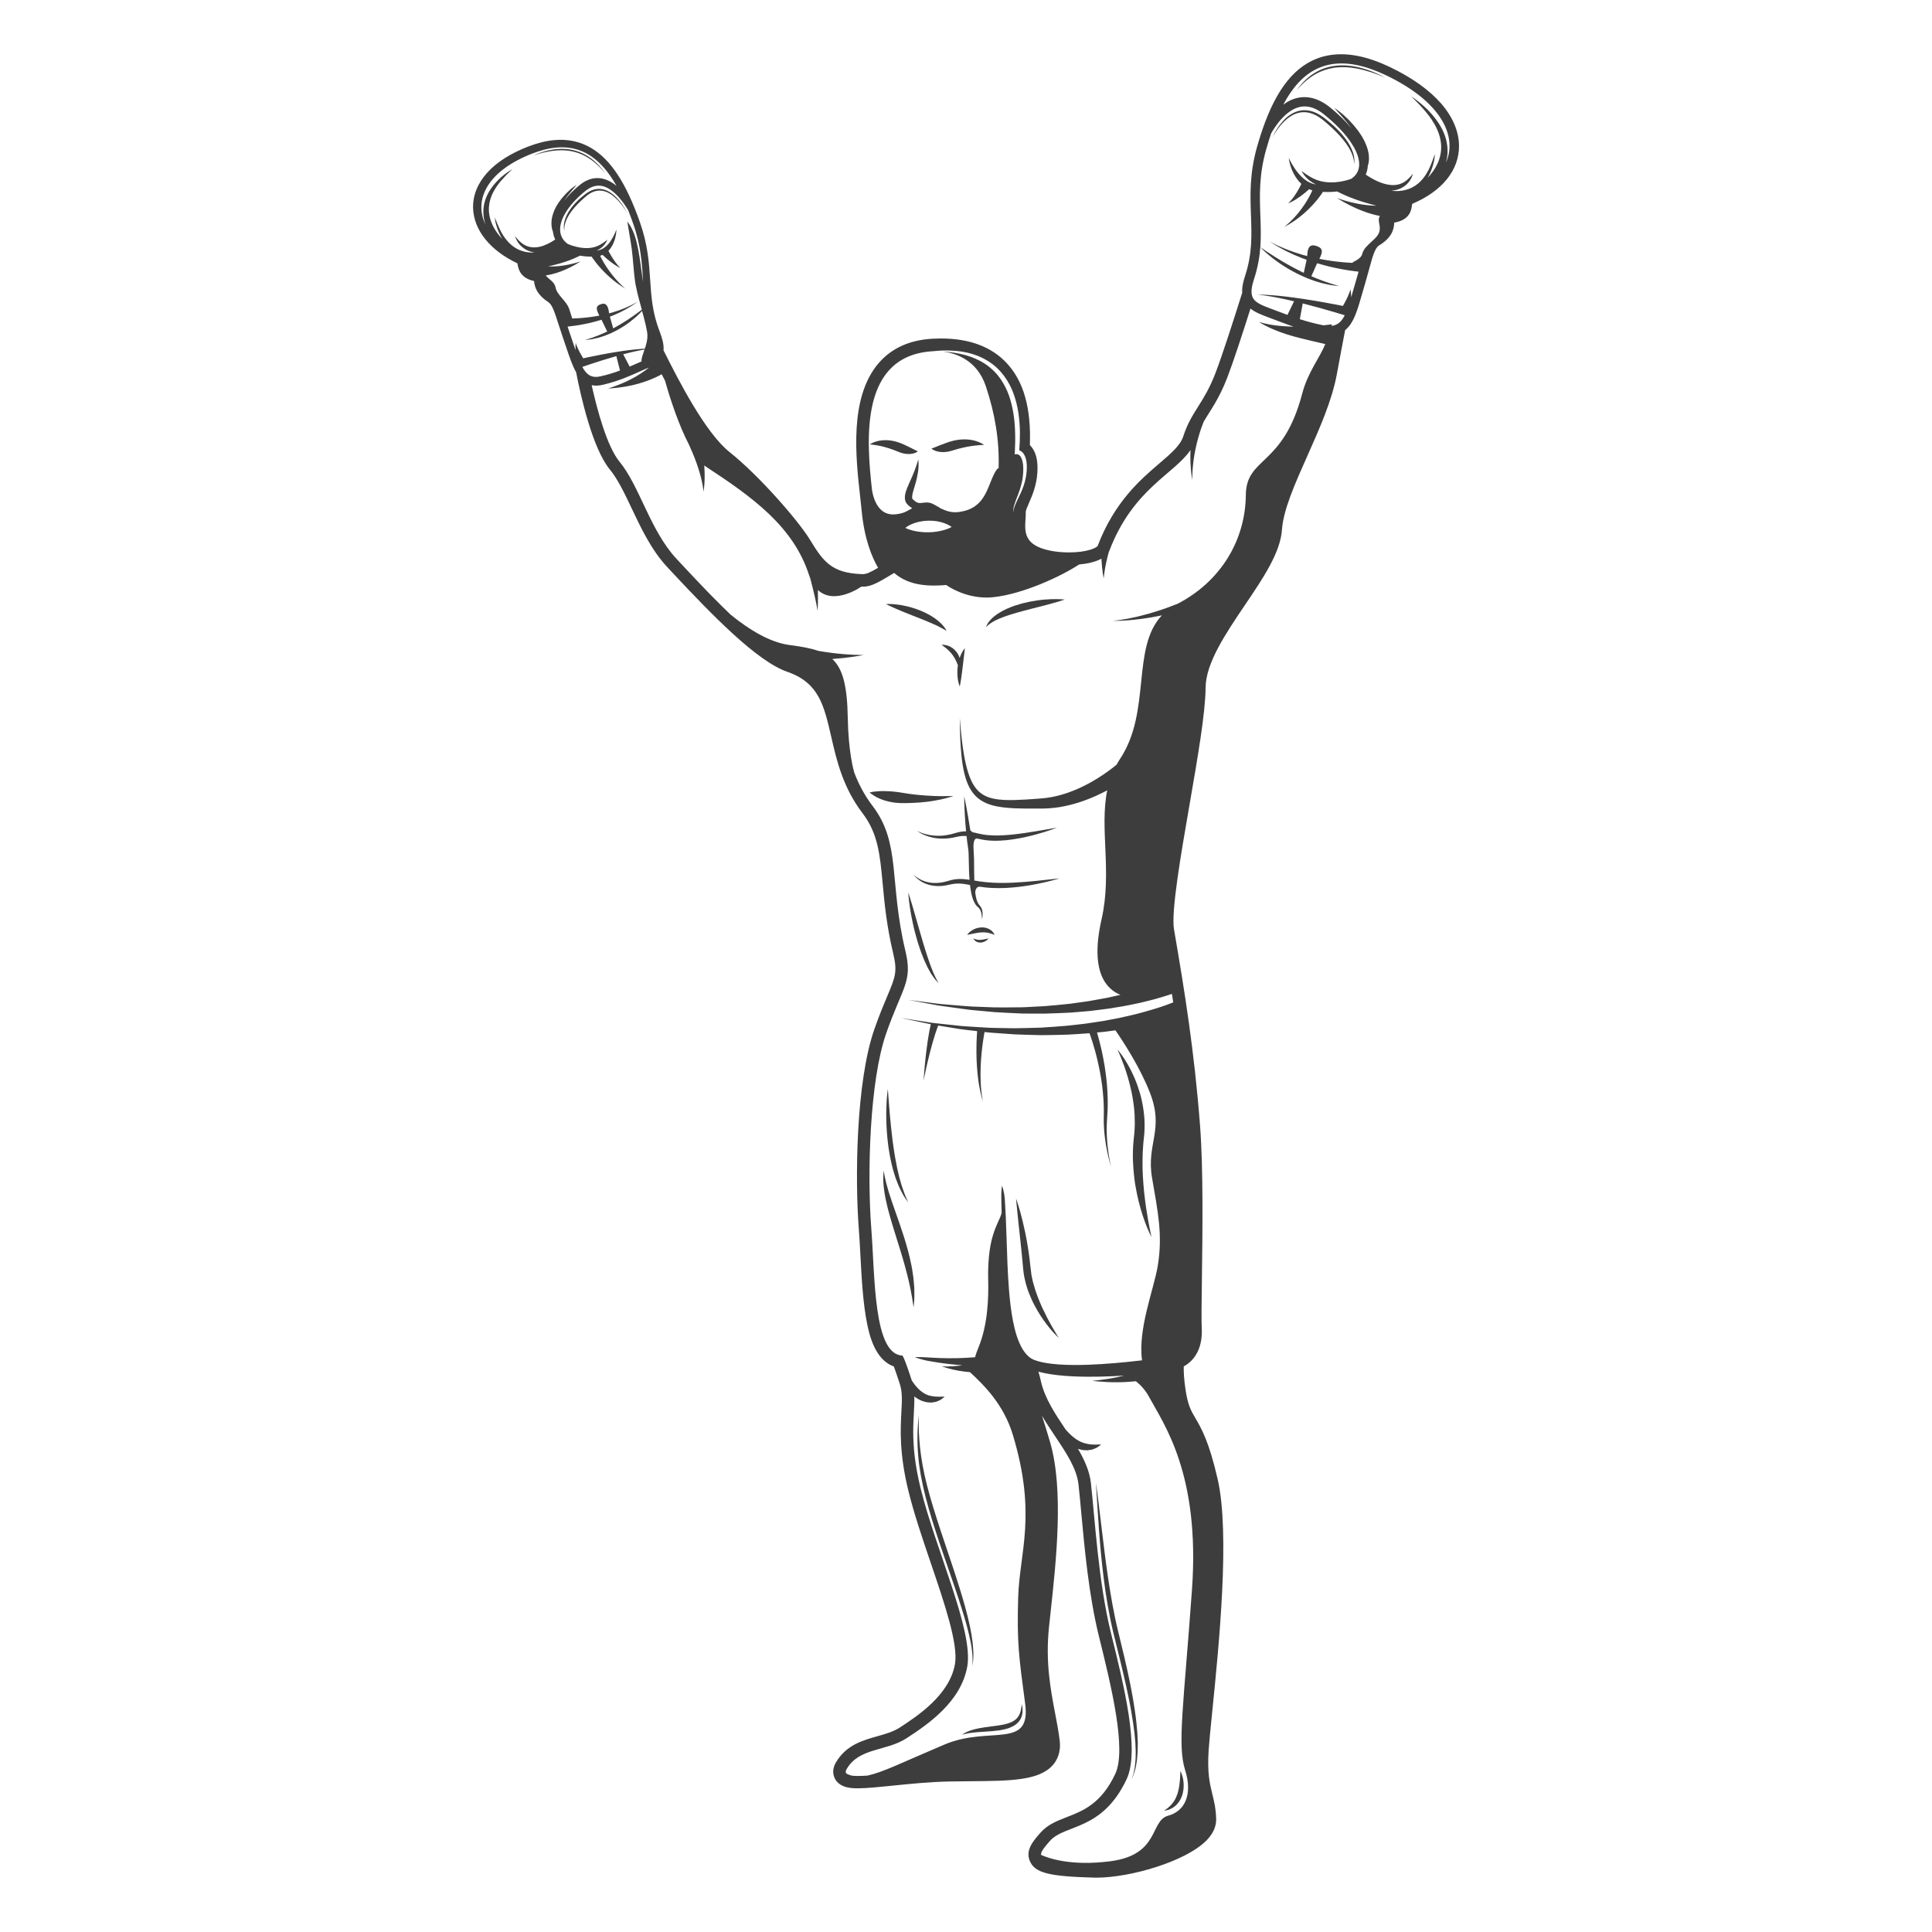 <?xml version="1.0" encoding="utf-8"?>
<!-- Generator: Adobe Illustrator 22.1.0, SVG Export Plug-In . SVG Version: 6.00 Build 0)  -->
<svg version="1.1" xmlns="http://www.w3.org/2000/svg" xmlns:xlink="http://www.w3.org/1999/xlink" x="0px" y="0px"
	 viewBox="22.366 337.079 100 100" enable-background="new 22.366 337.079 100 100" xml:space="preserve">
<g id="background">
	<g>
		<path fill="#3D3D3D" d="M76.773,368.092c-0.209,0.011-0.454,0.025-0.713,0.064c-0.13,0.02-0.264,0.04-0.399,0.066
			c-0.135,0.029-0.272,0.063-0.408,0.095c-0.136,0.038-0.271,0.081-0.403,0.124c-0.131,0.048-0.259,0.098-0.381,0.153
			c-0.121,0.059-0.238,0.112-0.343,0.18c-0.107,0.06-0.202,0.132-0.288,0.197c-0.085,0.069-0.158,0.136-0.216,0.204
			c-0.06,0.064-0.105,0.129-0.137,0.184c-0.034,0.053-0.052,0.101-0.065,0.128c-0.013,0.03-0.025,0.045-0.024,0.045
			c-0.001-0.001,0.016-0.007,0.04-0.03c0.026-0.024,0.06-0.056,0.107-0.093c0.023-0.019,0.049-0.039,0.079-0.058
			c0.03-0.02,0.059-0.043,0.095-0.063c0.068-0.044,0.152-0.083,0.239-0.129c0.092-0.04,0.19-0.084,0.298-0.124
			c0.104-0.045,0.223-0.078,0.34-0.121c0.12-0.037,0.244-0.075,0.371-0.114c0.128-0.035,0.258-0.071,0.388-0.107
			c0.131-0.034,0.263-0.067,0.391-0.103c0.13-0.031,0.258-0.063,0.382-0.096c0.123-0.034,0.244-0.062,0.359-0.092
			c0.114-0.029,0.222-0.06,0.322-0.089c0.2-0.052,0.367-0.102,0.484-0.14c0.117-0.038,0.183-0.064,0.183-0.064
			s-0.07-0.008-0.193-0.013C77.159,368.091,76.983,368.086,76.773,368.092z"/>
		<path fill="#3D3D3D" d="M70.351,378.578c0.13-0.013,0.255-0.037,0.373-0.055c0.118-0.022,0.229-0.041,0.331-0.063
			c0.204-0.041,0.371-0.092,0.488-0.124c0.116-0.035,0.181-0.06,0.181-0.06s-0.069,0.003-0.189,0.008
			c-0.12,0.004-0.292,0.005-0.497,0.003c-0.205,0-0.443-0.012-0.696-0.028c-0.127-0.007-0.257-0.018-0.39-0.031
			c-0.132-0.009-0.266-0.027-0.4-0.043c-0.134-0.014-0.266-0.04-0.396-0.058c-0.13-0.021-0.258-0.045-0.382-0.058
			c-0.124-0.013-0.244-0.029-0.359-0.033c-0.115-0.006-0.224-0.012-0.326-0.012c-0.102-0.001-0.198,0.007-0.283,0.011
			c-0.085,0.006-0.16,0.012-0.224,0.022c-0.126,0.017-0.203,0.04-0.203,0.04s0.057,0.054,0.164,0.125
			c0.053,0.037,0.12,0.076,0.197,0.12c0.077,0.043,0.168,0.08,0.267,0.118c0.1,0.037,0.209,0.076,0.327,0.1
			c0.118,0.027,0.243,0.055,0.374,0.068c0.131,0.012,0.267,0.022,0.406,0.02c0.139-0.003,0.279,0,0.419-0.008
			C69.812,378.63,70.091,378.612,70.351,378.578z"/>
		<path fill="#3D3D3D" d="M73.769,385.335c-0.02-0.025-0.047-0.05-0.076-0.077c-0.028-0.029-0.065-0.053-0.106-0.076
			c-0.04-0.026-0.085-0.045-0.134-0.06c-0.048-0.019-0.101-0.027-0.154-0.035c-0.054-0.011-0.107-0.004-0.162-0.005
			c-0.107,0.01-0.212,0.033-0.302,0.071c-0.091,0.035-0.168,0.084-0.23,0.13c-0.124,0.093-0.179,0.184-0.179,0.184
			s0.104-0.019,0.242-0.05c0.071-0.012,0.149-0.031,0.232-0.044c0.041-0.009,0.084-0.012,0.126-0.02
			c0.043-0.005,0.085-0.009,0.128-0.013c0.042,0.001,0.085-0.006,0.126-0.002c0.041,0.002,0.083,0,0.121,0.008
			c0.04,0.003,0.078,0.008,0.114,0.018c0.036,0.007,0.073,0.012,0.104,0.025c0.031,0.011,0.064,0.018,0.091,0.027
			c0.026,0.012,0.05,0.021,0.071,0.029c0.041,0.015,0.067,0.023,0.067,0.023s-0.011-0.023-0.034-0.062
			C73.802,385.386,73.788,385.361,73.769,385.335z"/>
		<path fill="#3D3D3D" d="M73.128,385.725c-0.023,0-0.047,0.005-0.069,0.002c-0.022-0.002-0.045,0.001-0.066-0.004
			c-0.043-0.004-0.084-0.013-0.12-0.024c-0.036-0.01-0.067-0.021-0.089-0.031c-0.023-0.008-0.037-0.013-0.037-0.013
			s0.006,0.013,0.019,0.034c0.012,0.022,0.033,0.052,0.067,0.08c0.016,0.016,0.036,0.029,0.058,0.041
			c0.022,0.014,0.046,0.026,0.074,0.033c0.027,0.01,0.055,0.016,0.084,0.019c0.029,0.005,0.059,0.002,0.089,0.003
			c0.058-0.007,0.116-0.018,0.165-0.039c0.05-0.019,0.092-0.046,0.126-0.071c0.068-0.051,0.098-0.101,0.098-0.101
			s-0.057,0.01-0.133,0.027C73.318,385.698,73.221,385.719,73.128,385.725z"/>
		<path fill="#3D3D3D" d="M70.739,387.562c-0.02-0.043-0.041-0.088-0.063-0.136c-0.019-0.049-0.04-0.101-0.061-0.155
			c-0.021-0.054-0.044-0.11-0.067-0.167c-0.021-0.059-0.042-0.12-0.065-0.182c-0.046-0.124-0.089-0.258-0.134-0.395
			c-0.048-0.136-0.087-0.281-0.134-0.426c-0.048-0.144-0.088-0.294-0.132-0.443c-0.046-0.148-0.087-0.298-0.13-0.444
			c-0.042-0.147-0.084-0.292-0.124-0.431c-0.037-0.141-0.08-0.275-0.116-0.404c-0.037-0.129-0.073-0.25-0.105-0.362
			c-0.131-0.449-0.23-0.748-0.23-0.748s0.014,0.315,0.085,0.78c0.034,0.233,0.083,0.502,0.145,0.79
			c0.033,0.143,0.064,0.292,0.103,0.441c0.041,0.149,0.079,0.301,0.123,0.452c0.047,0.15,0.091,0.301,0.143,0.447
			c0.048,0.147,0.102,0.29,0.158,0.427c0.052,0.138,0.11,0.269,0.17,0.391c0.029,0.061,0.057,0.121,0.085,0.179
			c0.031,0.056,0.062,0.11,0.091,0.162c0.029,0.052,0.057,0.101,0.084,0.148c0.031,0.045,0.06,0.087,0.088,0.127
			c0.056,0.079,0.101,0.149,0.151,0.199c0.094,0.103,0.148,0.158,0.148,0.158s-0.038-0.07-0.105-0.188
			C70.809,387.725,70.781,387.646,70.739,387.562z"/>
		<path fill="#3D3D3D" d="M70.926,380.338c-0.339,0.002-0.62-0.068-0.809-0.133c-0.191-0.065-0.29-0.127-0.29-0.127
			s0.089,0.077,0.272,0.169c0.183,0.091,0.464,0.195,0.82,0.228c0.177,0.017,0.372,0.015,0.576-0.01
			c0.203-0.016,0.421-0.093,0.613-0.11c0.096-0.012,0.191-0.011,0.287,0c0,0.003,0.001,0.006,0.001,0.009
			c0.022,0.19,0.04,0.386,0.075,0.589c0.033,0.181,0.033,0.382,0.037,0.584c0.005,0.203,0.01,0.407,0.015,0.607
			c0.004,0.161,0.015,0.319,0.027,0.475c-0.199-0.03-0.402-0.055-0.605-0.042c-0.122,0.007-0.237,0.026-0.353,0.055
			c-0.057,0.014-0.104,0.03-0.16,0.045c-0.049,0.015-0.098,0.029-0.147,0.04c-0.194,0.048-0.384,0.07-0.559,0.064
			c-0.351-0.008-0.635-0.123-0.812-0.232c-0.18-0.108-0.262-0.201-0.262-0.201s0.065,0.106,0.233,0.243
			c0.085,0.067,0.195,0.142,0.335,0.203c0.139,0.061,0.307,0.114,0.495,0.134c0.188,0.022,0.396,0.018,0.609-0.021
			c0.054-0.009,0.107-0.021,0.161-0.034c0.048-0.01,0.106-0.025,0.156-0.033c0.098-0.019,0.206-0.027,0.311-0.029
			c0.199-0.004,0.406,0.033,0.623,0.077c0.016,0.138,0.035,0.274,0.062,0.403c0.036,0.176,0.084,0.343,0.157,0.489
			c0.038,0.073,0.079,0.142,0.135,0.198c0.062,0.063,0.101,0.085,0.133,0.134c0.065,0.091,0.094,0.194,0.108,0.279
			c0.014,0.086,0.019,0.156,0.021,0.204c0.002,0.048,0.003,0.073,0.003,0.073s0.004-0.025,0.012-0.073
			c0.007-0.047,0.019-0.117,0.019-0.209c0-0.09-0.008-0.208-0.073-0.33c-0.016-0.03-0.036-0.06-0.061-0.091l-0.034-0.039
			l-0.027-0.036c-0.036-0.048-0.065-0.109-0.091-0.175c-0.044-0.121-0.071-0.262-0.092-0.412c-0.014-0.131,0.061-0.354,0.237-0.327
			c0.012,0.002,0.021,0.002,0.028,0.002c0.077,0.011,0.155,0.024,0.233,0.032c0.246,0.028,0.494,0.036,0.736,0.037
			c0.243,0.002,0.481-0.013,0.71-0.033c0.229-0.018,0.449-0.047,0.657-0.078c0.208-0.031,0.403-0.065,0.583-0.102
			c0.359-0.07,0.655-0.145,0.86-0.2c0.205-0.058,0.322-0.092,0.322-0.092s-0.483,0.052-1.207,0.131
			c-0.361,0.036-0.782,0.073-1.232,0.094c-0.225,0.01-0.457,0.013-0.692,0.011c-0.235-0.002-0.473-0.019-0.709-0.042
			c-0.193-0.018-0.384-0.048-0.575-0.081c-0.006-0.169-0.006-0.343-0.01-0.52c-0.002-0.2-0.004-0.404-0.006-0.607
			c-0.005-0.121-0.008-0.244-0.018-0.368h0.001c-0.026-0.299-0.032-0.745,0.209-0.673c0.021,0.006,0.036,0.009,0.049,0.011
			c0.127,0.029,0.258,0.054,0.389,0.07c0.238,0.03,0.478,0.033,0.71,0.022c0.233-0.01,0.46-0.033,0.677-0.067
			c0.435-0.063,0.833-0.158,1.17-0.248c0.337-0.091,0.614-0.18,0.806-0.247c0.191-0.069,0.301-0.108,0.301-0.108
			s-0.115,0.019-0.315,0.052c-0.199,0.034-0.485,0.082-0.827,0.141c-0.171,0.026-0.356,0.055-0.551,0.085
			c-0.196,0.027-0.402,0.055-0.615,0.077c-0.213,0.021-0.433,0.038-0.656,0.046c-0.223,0.007-0.447-0.001-0.669-0.023
			c-0.223-0.022-0.435-0.075-0.66-0.128c-0.026-0.007-0.053-0.013-0.081-0.018c-0.035-0.033-0.073-0.064-0.109-0.086
			c-0.044-0.276-0.087-0.535-0.127-0.764c-0.103-0.602-0.193-1.001-0.193-1.001s-0.002,0.409,0.036,1.02
			c0.014,0.237,0.034,0.504,0.06,0.789c-0.101-0.004-0.201,0.002-0.295,0.022c-0.238,0.046-0.415,0.123-0.609,0.152
			C71.278,380.324,71.095,380.341,70.926,380.338z"/>
		<path fill="#3D3D3D" d="M68.725,368.58c0.149,0.067,0.324,0.139,0.51,0.214c0.186,0.074,0.384,0.152,0.582,0.231
			c0.1,0.036,0.197,0.079,0.294,0.116c0.098,0.037,0.19,0.08,0.282,0.116c0.092,0.036,0.177,0.078,0.262,0.113
			c0.084,0.036,0.159,0.075,0.233,0.106c0.073,0.033,0.134,0.07,0.194,0.099c0.06,0.029,0.109,0.057,0.149,0.083
			c0.082,0.049,0.134,0.076,0.134,0.076s-0.026-0.049-0.081-0.132c-0.027-0.042-0.061-0.094-0.109-0.142
			c-0.047-0.05-0.097-0.114-0.162-0.167c-0.064-0.055-0.132-0.119-0.211-0.175c-0.08-0.054-0.163-0.116-0.254-0.167
			c-0.091-0.051-0.185-0.108-0.285-0.153c-0.099-0.048-0.201-0.093-0.304-0.133c-0.104-0.041-0.208-0.079-0.312-0.11
			c-0.103-0.035-0.207-0.061-0.308-0.087c-0.201-0.05-0.392-0.083-0.557-0.101c-0.165-0.02-0.304-0.026-0.402-0.026
			c-0.098-0.001-0.154,0.005-0.154,0.005s0.05,0.027,0.137,0.07C68.451,368.456,68.575,368.516,68.725,368.58z"/>
		<path fill="#3D3D3D" d="M72.13,370.908c-0.023,0.043-0.043,0.092-0.063,0.145c-0.011,0.027-0.021,0.054-0.031,0.082
			c-0.013-0.039-0.027-0.077-0.043-0.117c-0.028-0.051-0.055-0.105-0.089-0.154c-0.037-0.047-0.071-0.097-0.115-0.136
			c-0.04-0.043-0.086-0.079-0.131-0.111c-0.044-0.033-0.093-0.057-0.137-0.081c-0.046-0.02-0.09-0.038-0.133-0.049
			c-0.083-0.026-0.156-0.032-0.206-0.034c-0.051-0.001-0.079,0.005-0.079,0.005s0.097,0.063,0.218,0.16
			c0.031,0.023,0.061,0.053,0.094,0.08c0.031,0.03,0.065,0.059,0.096,0.094c0.032,0.033,0.064,0.067,0.094,0.105
			c0.032,0.035,0.058,0.076,0.087,0.114c0.029,0.038,0.05,0.082,0.078,0.121c0.021,0.043,0.044,0.084,0.067,0.125
			c0.018,0.043,0.037,0.084,0.056,0.124c0.018,0.04,0.031,0.08,0.047,0.116c0.003,0.006,0.004,0.011,0.007,0.016
			c-0.004,0.026-0.009,0.051-0.012,0.076c-0.016,0.128-0.019,0.257-0.016,0.378c0.004,0.121,0.016,0.233,0.034,0.328
			c0.033,0.191,0.089,0.313,0.089,0.313s0.03-0.129,0.059-0.315c0.015-0.093,0.031-0.201,0.045-0.316
			c0.015-0.114,0.03-0.236,0.046-0.358c0.029-0.244,0.058-0.488,0.079-0.671c0.007-0.046,0.011-0.089,0.014-0.128
			c0.006-0.038,0.009-0.072,0.012-0.1c0.005-0.056,0.006-0.09,0.006-0.09s-0.021,0.025-0.055,0.072
			C72.216,370.75,72.172,370.819,72.13,370.908z"/>
		<path fill="#3D3D3D" d="M68.167,360.221c0.068,0.02,0.137,0.038,0.206,0.061c0.07,0.02,0.139,0.047,0.208,0.07
			c0.069,0.026,0.138,0.052,0.205,0.08c0.036,0.014,0.071,0.029,0.106,0.043c0.038,0.013,0.068,0.028,0.11,0.04
			c0.081,0.026,0.156,0.043,0.231,0.053c0.074,0.011,0.146,0.014,0.213,0.01c0.066-0.002,0.128-0.012,0.181-0.024
			c0.054-0.016,0.1-0.027,0.137-0.047c0.074-0.032,0.109-0.068,0.109-0.068s-0.044-0.019-0.11-0.051
			c-0.062-0.031-0.15-0.076-0.256-0.13c-0.1-0.051-0.22-0.109-0.34-0.163c-0.033-0.015-0.067-0.029-0.101-0.045l-0.027-0.011
			l-0.025-0.009l-0.059-0.022c-0.078-0.033-0.161-0.055-0.243-0.079c-0.084-0.02-0.167-0.039-0.252-0.049
			c-0.084-0.012-0.167-0.016-0.247-0.018c-0.161,0-0.311,0.02-0.435,0.051c-0.124,0.032-0.223,0.073-0.289,0.107
			c-0.066,0.035-0.099,0.062-0.099,0.062s0.043,0.002,0.114,0.011c0.035,0.003,0.078,0.008,0.126,0.016
			c0.048,0.006,0.101,0.013,0.159,0.026c0.057,0.01,0.118,0.023,0.182,0.036C68.033,360.187,68.099,360.204,68.167,360.221z"/>
		<path fill="#3D3D3D" d="M70.836,360.432c0.056,0.017,0.121,0.031,0.192,0.039c0.071,0.008,0.148,0.011,0.228,0.006
			c0.081-0.004,0.163-0.016,0.252-0.036c0.046-0.008,0.08-0.022,0.122-0.032c0.039-0.012,0.079-0.024,0.118-0.036
			c0.075-0.025,0.153-0.045,0.23-0.067c0.078-0.019,0.156-0.042,0.233-0.057c0.077-0.019,0.154-0.032,0.23-0.048
			c0.075-0.013,0.149-0.025,0.219-0.036c0.07-0.01,0.138-0.019,0.201-0.026c0.063-0.009,0.121-0.013,0.174-0.017
			c0.053-0.005,0.099-0.008,0.137-0.01c0.077-0.005,0.123-0.005,0.123-0.005s-0.035-0.03-0.105-0.07
			c-0.07-0.04-0.174-0.088-0.305-0.129c-0.132-0.041-0.29-0.072-0.463-0.083c-0.086-0.004-0.176-0.006-0.267,0
			c-0.091,0.003-0.182,0.017-0.274,0.03c-0.09,0.018-0.182,0.034-0.268,0.062l-0.065,0.018l-0.028,0.008l-0.03,0.01
			c-0.039,0.013-0.077,0.026-0.114,0.038c-0.137,0.047-0.272,0.099-0.386,0.144c-0.119,0.048-0.219,0.088-0.289,0.117
			c-0.074,0.028-0.122,0.046-0.122,0.046s0.036,0.039,0.113,0.077C70.732,360.397,70.78,360.411,70.836,360.432z"/>
		<path fill="#3D3D3D" d="M80.554,392.259c0.062,0.178,0.129,0.38,0.195,0.601c0.063,0.222,0.126,0.463,0.181,0.719
			c0.028,0.128,0.051,0.26,0.072,0.396c0.024,0.135,0.043,0.273,0.059,0.414c0.031,0.282,0.044,0.573,0.042,0.868
			c-0.003,0.147-0.009,0.296-0.021,0.444c-0.016,0.153-0.031,0.306-0.047,0.459c-0.029,0.326-0.037,0.645-0.029,0.961
			c0.01,0.315,0.036,0.624,0.07,0.921c0.033,0.297,0.088,0.581,0.142,0.848c0.053,0.268,0.121,0.517,0.185,0.745
			c0.13,0.457,0.271,0.826,0.379,1.081c0.108,0.254,0.183,0.393,0.183,0.393s-0.035-0.154-0.088-0.422
			c-0.053-0.269-0.124-0.652-0.192-1.112c-0.035-0.23-0.063-0.48-0.094-0.743c-0.031-0.263-0.048-0.542-0.068-0.829
			c-0.018-0.287-0.024-0.584-0.02-0.884c0.002-0.299,0.018-0.607,0.045-0.903l0.025-0.23l0.023-0.243
			c0.011-0.162,0.017-0.324,0.014-0.484c-0.003-0.321-0.038-0.634-0.09-0.933c-0.026-0.149-0.056-0.295-0.09-0.437
			c-0.036-0.141-0.075-0.277-0.118-0.409c-0.082-0.263-0.177-0.506-0.277-0.724c-0.097-0.219-0.198-0.413-0.296-0.581
			c-0.095-0.169-0.188-0.31-0.267-0.424c-0.158-0.228-0.265-0.345-0.265-0.345s0.068,0.143,0.172,0.396
			C80.431,391.927,80.49,392.082,80.554,392.259z"/>
		<path fill="#3D3D3D" d="M68.951,400.484c-0.069-0.213-0.148-0.418-0.216-0.619c-0.069-0.2-0.137-0.393-0.2-0.576
			c-0.064-0.183-0.116-0.357-0.17-0.518c-0.045-0.162-0.091-0.31-0.125-0.442c-0.028-0.132-0.062-0.248-0.08-0.346
			c-0.032-0.198-0.054-0.31-0.054-0.31s-0.011,0.114-0.023,0.314c-0.003,0.1,0.004,0.223,0.01,0.365
			c0.01,0.141,0.03,0.298,0.055,0.47c0.031,0.169,0.06,0.356,0.109,0.546c0.044,0.193,0.093,0.394,0.153,0.6
			c0.059,0.206,0.117,0.419,0.185,0.632c0.066,0.213,0.133,0.43,0.2,0.646c0.07,0.215,0.136,0.43,0.201,0.643
			c0.058,0.214,0.131,0.42,0.182,0.624c0.057,0.203,0.11,0.399,0.156,0.587c0.05,0.187,0.084,0.366,0.123,0.53
			c0.02,0.082,0.035,0.162,0.048,0.238c0.014,0.076,0.028,0.148,0.041,0.215c0.028,0.135,0.045,0.254,0.058,0.353
			c0.029,0.197,0.049,0.311,0.049,0.311s0.013-0.113,0.028-0.314c0.008-0.1,0.018-0.223,0.013-0.362
			c-0.004-0.14,0.004-0.3-0.016-0.471c-0.016-0.172-0.025-0.36-0.059-0.555c-0.015-0.098-0.03-0.198-0.045-0.301
			c-0.016-0.103-0.042-0.205-0.063-0.311c-0.084-0.423-0.212-0.864-0.345-1.301C69.093,400.913,69.022,400.697,68.951,400.484z"/>
		<path fill="#3D3D3D" d="M68.799,397.52c-0.033-0.172-0.069-0.349-0.101-0.53c-0.028-0.182-0.065-0.365-0.086-0.551
			c-0.027-0.185-0.054-0.37-0.073-0.554c-0.022-0.183-0.043-0.363-0.06-0.538c-0.036-0.35-0.063-0.678-0.087-0.959
			c-0.043-0.565-0.072-0.942-0.072-0.942s-0.058,0.376-0.076,0.945c-0.004,0.142-0.008,0.296-0.006,0.459
			c0.004,0.163,0.001,0.335,0.014,0.513c0.01,0.178,0.017,0.362,0.038,0.548c0.016,0.186,0.04,0.375,0.065,0.564
			c0.024,0.189,0.064,0.376,0.096,0.56c0.033,0.185,0.085,0.363,0.125,0.537c0.046,0.173,0.102,0.337,0.151,0.494
			c0.056,0.155,0.117,0.298,0.17,0.431c0.057,0.131,0.123,0.247,0.175,0.35c0.049,0.105,0.111,0.187,0.157,0.257
			c0.094,0.138,0.149,0.214,0.149,0.214s-0.038-0.087-0.104-0.239c-0.033-0.075-0.078-0.164-0.112-0.274
			c-0.036-0.109-0.083-0.228-0.126-0.361c-0.039-0.134-0.08-0.28-0.124-0.434C68.877,397.855,68.838,397.69,68.799,397.52z"/>
		<path fill="#3D3D3D" d="M75.075,400.314c0.038,0.357,0.083,0.773,0.131,1.219c0.022,0.222,0.046,0.452,0.069,0.685
			c0.012,0.116,0.024,0.233,0.033,0.352c0.009,0.119,0.02,0.237,0.037,0.364c0.009,0.062,0.016,0.125,0.027,0.186l0.04,0.183
			c0.023,0.122,0.059,0.24,0.093,0.358c0.067,0.235,0.161,0.456,0.254,0.667c0.093,0.211,0.2,0.406,0.305,0.588
			c0.105,0.182,0.214,0.347,0.319,0.496c0.209,0.299,0.407,0.53,0.552,0.685c0.145,0.156,0.238,0.233,0.238,0.233
			s-0.019-0.024-0.049-0.072c-0.031-0.047-0.073-0.119-0.128-0.208c-0.108-0.18-0.258-0.439-0.423-0.754
			c-0.082-0.158-0.166-0.331-0.253-0.515c-0.085-0.184-0.166-0.381-0.246-0.586c-0.079-0.205-0.148-0.42-0.209-0.639
			c-0.03-0.11-0.061-0.22-0.08-0.333l-0.034-0.169c-0.009-0.056-0.014-0.113-0.021-0.17c-0.017-0.111-0.031-0.231-0.042-0.35
			c-0.012-0.118-0.026-0.238-0.04-0.357c-0.026-0.238-0.067-0.467-0.103-0.691c-0.075-0.446-0.163-0.859-0.25-1.21
			c-0.17-0.703-0.337-1.158-0.337-1.158s0.011,0.12,0.029,0.331C75.006,399.657,75.035,399.956,75.075,400.314z"/>
		<path fill="#3D3D3D" d="M81.103,425.597c-0.058-0.416-0.137-0.851-0.226-1.3c-0.091-0.448-0.188-0.91-0.299-1.376
			c-0.112-0.466-0.225-0.939-0.339-1.411c-0.115-0.469-0.212-0.943-0.298-1.412c-0.082-0.469-0.163-0.932-0.226-1.382
			c-0.132-0.9-0.233-1.743-0.319-2.467c-0.088-0.724-0.162-1.328-0.213-1.75c-0.026-0.211-0.052-0.377-0.068-0.49
			c-0.017-0.113-0.026-0.173-0.026-0.173s0.016,0.243,0.044,0.667c0.031,0.424,0.061,1.032,0.116,1.759
			c0.027,0.364,0.058,0.758,0.098,1.175c0.041,0.416,0.084,0.856,0.143,1.309c0.112,0.907,0.272,1.871,0.498,2.824
			c0.116,0.472,0.233,0.944,0.347,1.408c0.111,0.465,0.222,0.921,0.32,1.365c0.094,0.444,0.188,0.874,0.258,1.284
			c0.074,0.409,0.129,0.798,0.173,1.159c0.02,0.18,0.031,0.353,0.047,0.518c0.006,0.165,0.016,0.321,0.018,0.468
			c-0.004,0.147-0.003,0.285-0.011,0.412c-0.013,0.127-0.024,0.243-0.035,0.348c-0.021,0.104-0.039,0.196-0.055,0.277
			c-0.011,0.082-0.043,0.145-0.058,0.2c-0.036,0.108-0.055,0.166-0.055,0.166s0.024-0.056,0.069-0.161
			c0.052-0.103,0.096-0.265,0.15-0.473c0.017-0.106,0.036-0.223,0.057-0.35c0.016-0.128,0.023-0.268,0.036-0.417
			c0.007-0.149,0.006-0.308,0.01-0.475c-0.006-0.167-0.012-0.343-0.023-0.526C81.206,426.408,81.167,426.012,81.103,425.597z"/>
		<path fill="#3D3D3D" d="M70.844,415.658c-0.123-0.391-0.244-0.776-0.349-1.15c-0.105-0.376-0.199-0.739-0.275-1.088
			c-0.076-0.348-0.135-0.68-0.179-0.988c-0.087-0.616-0.117-1.137-0.12-1.501c-0.006-0.365-0.004-0.574-0.004-0.574
			s-0.005,0.052-0.014,0.15c-0.008,0.098-0.023,0.241-0.032,0.424c-0.019,0.365-0.035,0.891,0.023,1.52
			c0.054,0.628,0.185,1.356,0.382,2.117c0.099,0.382,0.207,0.772,0.33,1.166c0.122,0.394,0.251,0.792,0.382,1.189
			c0.271,0.789,0.543,1.579,0.797,2.319c0.251,0.74,0.475,1.433,0.636,2.035c0.079,0.301,0.144,0.579,0.192,0.828
			c0.048,0.249,0.072,0.468,0.086,0.649c0.009,0.181,0.01,0.324,0.004,0.422c-0.008,0.098-0.013,0.15-0.013,0.15
			s0.009-0.051,0.027-0.148c0.015-0.097,0.031-0.241,0.033-0.425c0-0.368-0.051-0.894-0.184-1.51
			c-0.13-0.616-0.329-1.323-0.564-2.072c-0.119-0.374-0.241-0.76-0.373-1.149c-0.13-0.39-0.263-0.785-0.396-1.181
			C71.099,416.444,70.967,416.049,70.844,415.658z"/>
		<path fill="#3D3D3D" d="M82.853,430.751c0.046-0.016,0.096-0.041,0.15-0.068c0.058-0.023,0.111-0.064,0.166-0.109
			c0.027-0.023,0.059-0.043,0.085-0.07c0.026-0.027,0.05-0.057,0.075-0.087c0.054-0.058,0.094-0.128,0.135-0.199
			c0.042-0.071,0.066-0.15,0.097-0.227c0.018-0.08,0.046-0.158,0.053-0.238c0.012-0.079,0.017-0.157,0.018-0.232
			c0.005-0.075-0.004-0.147-0.009-0.215c-0.006-0.068-0.019-0.131-0.03-0.189c-0.049-0.232-0.128-0.372-0.128-0.372
			s-0.006,0.158-0.019,0.383c-0.01,0.112-0.019,0.242-0.04,0.376c-0.007,0.068-0.024,0.136-0.038,0.205
			c-0.011,0.07-0.037,0.136-0.053,0.205c-0.026,0.065-0.045,0.133-0.075,0.194c-0.033,0.059-0.054,0.125-0.094,0.176
			c-0.018,0.027-0.036,0.053-0.052,0.081c-0.017,0.027-0.039,0.048-0.058,0.072c-0.04,0.046-0.074,0.093-0.117,0.126
			c-0.041,0.035-0.077,0.072-0.111,0.102c-0.037,0.025-0.07,0.049-0.097,0.069c-0.054,0.04-0.086,0.066-0.086,0.066
			s0.038-0.005,0.106-0.019C82.763,430.772,82.805,430.764,82.853,430.751z"/>
		<path fill="#3D3D3D" d="M72.482,426.692c-0.07,0.03-0.13,0.058-0.178,0.086c-0.049,0.024-0.082,0.051-0.107,0.066
			c-0.024,0.016-0.037,0.025-0.037,0.025s0.06-0.019,0.163-0.043c0.051-0.013,0.114-0.024,0.186-0.038
			c0.073-0.011,0.154-0.022,0.244-0.033c0.179-0.019,0.389-0.032,0.616-0.047c0.113-0.009,0.232-0.013,0.352-0.025
			c0.12-0.011,0.243-0.025,0.367-0.041c0.123-0.02,0.247-0.045,0.369-0.078c0.122-0.032,0.24-0.082,0.35-0.14
			c0.111-0.057,0.208-0.138,0.284-0.227c0.04-0.043,0.07-0.092,0.098-0.139c0.022-0.05,0.048-0.097,0.06-0.145
			c0.015-0.048,0.028-0.093,0.033-0.138c0.008-0.044,0.011-0.085,0.011-0.125c0.006-0.078-0.006-0.145-0.01-0.199
			c-0.007-0.054-0.019-0.096-0.024-0.124c-0.006-0.028-0.009-0.043-0.009-0.043s-0.006,0.061-0.018,0.167
			c-0.01,0.052-0.017,0.116-0.036,0.185c-0.007,0.035-0.019,0.071-0.034,0.108c-0.012,0.038-0.029,0.074-0.049,0.112
			c-0.039,0.074-0.091,0.146-0.161,0.208c-0.069,0.062-0.151,0.115-0.247,0.157c-0.095,0.043-0.201,0.073-0.311,0.102
			c-0.111,0.027-0.227,0.047-0.344,0.064c-0.118,0.019-0.237,0.035-0.355,0.048c-0.118,0.013-0.235,0.032-0.349,0.047
			c-0.228,0.033-0.442,0.074-0.621,0.128C72.633,426.634,72.552,426.664,72.482,426.692z"/>
		<path fill="#3D3D3D" d="M51.047,344.878c0.057-0.004,0.114-0.012,0.173-0.015c0.118-0.008,0.241-0.007,0.365-0.002
			c0.124,0.007,0.251,0.023,0.377,0.048c0.126,0.024,0.25,0.06,0.37,0.104c0.12,0.045,0.236,0.095,0.344,0.156
			c0.108,0.06,0.21,0.124,0.302,0.191c0.092,0.068,0.177,0.135,0.252,0.203c0.15,0.133,0.266,0.257,0.344,0.345
			c0.039,0.044,0.069,0.08,0.09,0.104c0.021,0.024,0.032,0.037,0.032,0.037s-0.01-0.014-0.029-0.039
			c-0.019-0.025-0.045-0.064-0.082-0.11c-0.036-0.047-0.082-0.102-0.136-0.165c-0.055-0.062-0.118-0.132-0.192-0.202
			c-0.073-0.072-0.157-0.144-0.249-0.217c-0.093-0.072-0.195-0.142-0.306-0.205c-0.11-0.064-0.229-0.121-0.353-0.167
			c-0.124-0.046-0.252-0.085-0.382-0.111c-0.13-0.025-0.26-0.041-0.388-0.047c-0.128-0.005-0.253-0.002-0.373,0.008
			c-0.06,0.004-0.118,0.012-0.176,0.019c-0.057,0.01-0.113,0.017-0.166,0.028c-0.107,0.021-0.207,0.045-0.299,0.071
			c-0.045,0.013-0.089,0.025-0.13,0.039c-0.041,0.014-0.08,0.027-0.116,0.039c-0.073,0.025-0.135,0.05-0.187,0.069
			c-0.102,0.042-0.16,0.068-0.16,0.068s0.061-0.019,0.166-0.053c0.053-0.015,0.117-0.036,0.192-0.056
			c0.037-0.01,0.077-0.02,0.119-0.031c0.042-0.01,0.086-0.02,0.132-0.031c0.092-0.021,0.193-0.04,0.3-0.057
			C50.935,344.891,50.991,344.886,51.047,344.878z"/>
		<path fill="#3D3D3D" d="M54.73,347.921c-0.036-0.063-0.082-0.138-0.138-0.222c-0.057-0.084-0.125-0.176-0.206-0.271
			c-0.082-0.095-0.176-0.194-0.289-0.284c-0.112-0.09-0.242-0.173-0.388-0.227c-0.146-0.055-0.306-0.075-0.46-0.055
			c-0.155,0.019-0.3,0.077-0.43,0.155c-0.066,0.039-0.127,0.084-0.186,0.13c-0.058,0.045-0.118,0.092-0.173,0.14
			c-0.112,0.097-0.22,0.197-0.317,0.303c-0.098,0.105-0.187,0.213-0.263,0.323c-0.039,0.055-0.074,0.11-0.106,0.165
			c-0.031,0.056-0.061,0.11-0.086,0.165c-0.052,0.108-0.086,0.215-0.109,0.312c-0.022,0.098-0.03,0.186-0.03,0.26
			c0.001,0.074,0.009,0.132,0.017,0.171c0.008,0.039,0.014,0.059,0.014,0.059s-0.002-0.021-0.005-0.06
			c-0.002-0.039-0.002-0.095,0.007-0.165c0.009-0.07,0.025-0.152,0.056-0.242c0.03-0.09,0.073-0.187,0.129-0.287
			c0.111-0.2,0.271-0.41,0.464-0.613c0.096-0.1,0.199-0.202,0.308-0.298c0.055-0.048,0.108-0.096,0.165-0.144
			c0.056-0.047,0.113-0.09,0.174-0.128c0.121-0.076,0.254-0.133,0.394-0.154c0.14-0.022,0.285-0.008,0.421,0.038
			c0.136,0.045,0.262,0.118,0.372,0.201c0.11,0.083,0.207,0.174,0.29,0.264c0.167,0.18,0.285,0.351,0.364,0.472
			c0.079,0.121,0.117,0.195,0.117,0.195S54.801,348.047,54.73,347.921z"/>
		<path fill="#3D3D3D" d="M94.313,340.552c-0.281-0.134-0.557-0.25-0.822-0.343c-1.23-0.434-2.313-0.429-3.219,0.015
			c-1.251,0.613-2.154,2.028-2.84,4.452c-0.395,1.396-0.355,2.497-0.316,3.562c0.037,1.013,0.072,1.97-0.3,3.105
			c-0.093,0.285-0.172,0.593-0.154,0.891c-0.43,1.368-1.025,3.222-1.381,4.148c-0.306,0.798-0.607,1.276-0.898,1.739
			c-0.29,0.461-0.564,0.897-0.769,1.537c-0.153,0.477-0.631,0.887-1.237,1.405c-0.982,0.84-2.326,1.991-3.198,4.276
			c-0.062,0.091-0.52,0.333-1.486,0.333c-0.345,0-0.684-0.033-0.982-0.094c-1.354-0.28-1.308-0.968-1.264-1.634
			c0.008-0.122,0.016-0.237,0.011-0.346c-0.004-0.093,0.085-0.298,0.172-0.495c0.164-0.375,0.388-0.889,0.431-1.573
			c0.039-0.631-0.079-1.085-0.363-1.387c-0.009-0.009-0.017-0.018-0.026-0.027c0.071-1.914-0.323-3.305-1.201-4.245
			c-0.788-0.844-1.93-1.272-3.395-1.272c-0.143,0-0.291,0.004-0.44,0.012c-1.197,0.065-2.142,0.498-2.81,1.286
			c-1.511,1.785-1.166,4.864-0.937,6.901c0.029,0.259,0.056,0.503,0.076,0.712c0.134,1.445,0.524,2.395,0.851,2.959
			c-0.465,0.27-0.62,0.327-0.81,0.327c-0.015,0-0.03,0-0.045-0.001c-1.554-0.059-1.986-0.653-2.675-1.786
			c-0.579-0.951-2.583-3.275-4.167-4.539c-1.249-0.997-2.655-3.745-3.409-5.258c0.029-0.312-0.076-0.65-0.194-0.955
			c-0.386-0.995-0.44-1.821-0.497-2.685c-0.059-0.899-0.119-1.819-0.532-2.995c-0.711-2.023-1.504-3.233-2.514-3.832
			c-0.74-0.439-1.602-0.543-2.573-0.302c-0.212,0.053-0.434,0.123-0.659,0.208c-0.928,0.353-1.658,0.814-2.159,1.37
			c-0.498,0.553-0.753,1.193-0.728,1.847c0.042,1.132,0.885,2.175,2.292,2.841c0.004,0.018,0.008,0.038,0.011,0.056
			c0.043,0.23,0.131,0.703,0.85,0.86c0.037,0.348,0.171,0.721,0.748,1.097c0.194,0.127,0.324,0.53,0.521,1.143
			c0.063,0.195,0.134,0.416,0.217,0.658c0.055,0.161,0.106,0.313,0.156,0.46c0.196,0.584,0.346,1.029,0.538,1.364
			c0.232,1.197,0.84,3.934,1.745,5.033c0.417,0.507,0.765,1.243,1.135,2.023c0.479,1.012,1.022,2.159,1.846,3.039l0.239,0.256
			c2.065,2.211,4.399,4.614,5.963,5.153c1.633,0.563,1.901,1.73,2.272,3.346c0.284,1.237,0.606,2.639,1.626,3.975
			c0.798,1.046,0.9,2.134,1.04,3.639c0.096,1.027,0.204,2.19,0.547,3.625c0.224,0.94,0.11,1.211-0.315,2.221
			c-0.18,0.427-0.404,0.959-0.658,1.684c-0.963,2.744-1.007,7.807-0.808,10.354c0.032,0.412,0.056,0.868,0.082,1.35
			c0.063,1.185,0.134,2.527,0.353,3.578c0.101,0.483,0.383,1.841,1.374,2.18c0.062,0.16,0.161,0.437,0.312,0.906
			c0.137,0.426,0.114,0.856,0.082,1.452c-0.048,0.906-0.114,2.146,0.368,4.105c0.289,1.174,0.73,2.468,1.155,3.719
			c0.703,2.065,1.43,4.201,1.251,5.224c-0.281,1.608-1.956,2.7-2.856,3.287c-0.335,0.218-0.736,0.331-1.162,0.451
			c-0.763,0.215-1.627,0.458-2.154,1.373c-0.234,0.406-0.096,0.731-0.026,0.852c0.272,0.469,0.885,0.469,1.179,0.469
			c0.45,0,1.066-0.063,1.78-0.136c0.901-0.092,1.922-0.196,2.963-0.217c0.374-0.007,0.739-0.01,1.091-0.013
			c2.052-0.017,3.535-0.029,4.247-0.833c0.203-0.229,0.43-0.632,0.36-1.25c-0.051-0.451-0.141-0.921-0.236-1.419
			c-0.239-1.253-0.509-2.674-0.319-4.48c0.025-0.237,0.052-0.486,0.08-0.744c0.292-2.678,0.692-6.346-0.019-8.806
			c-0.166-0.573-0.292-0.968-0.384-1.257c-0.015-0.047-0.03-0.092-0.043-0.135c0.214,0.368,0.452,0.724,0.687,1.075
			c0.572,0.855,1.112,1.663,1.204,2.479c0.048,0.425,0.096,0.943,0.146,1.491c0.166,1.803,0.393,4.273,0.91,6.366l0.023,0.093
			c0.601,2.436,1.425,5.772,0.826,7.041c-0.73,1.546-1.67,1.911-2.5,2.233c-0.515,0.2-1.001,0.388-1.369,0.808l-0.013,0.015
			c-0.368,0.419-0.785,0.894-0.536,1.463c0.264,0.604,0.974,0.787,3.306,0.849c0.045,0.001,0.091,0.002,0.138,0.002
			c1.768,0,4.644-0.845,5.703-1.934c0.338-0.348,0.504-0.721,0.493-1.108c-0.015-0.54-0.11-0.924-0.201-1.295
			c-0.13-0.53-0.265-1.077-0.187-2.274c0.028-0.422,0.096-1.1,0.183-1.959c0.349-3.451,0.932-9.227,0.283-12.055
			c-0.449-1.956-0.841-2.627-1.157-3.166c-0.229-0.393-0.381-0.652-0.503-1.445c-0.087-0.569-0.102-0.972-0.096-1.225
			c0.491-0.267,0.995-0.862,0.932-2.001c-0.021-0.373-0.008-1.319,0.008-2.517c0.032-2.403,0.075-5.695-0.093-7.91
			c-0.294-3.874-0.807-7.034-1.351-10.197c-0.156-0.909,0.353-3.849,0.802-6.443c0.424-2.447,0.824-4.757,0.833-6.061
			c0.009-1.282,1.044-2.811,2.044-4.291c0.94-1.389,1.827-2.702,1.909-3.891c0.071-1.029,0.675-2.385,1.315-3.82
			c0.628-1.407,1.277-2.863,1.529-4.244c0.156-0.853,0.3-1.617,0.426-2.264c0.102-0.082,0.195-0.184,0.279-0.305
			c0.255-0.372,0.407-0.901,0.617-1.634c0.045-0.158,0.092-0.322,0.144-0.496c0.077-0.261,0.142-0.5,0.199-0.711
			c0.181-0.665,0.3-1.104,0.517-1.237c0.642-0.392,0.769-0.797,0.786-1.181c0.817-0.139,0.885-0.657,0.919-0.91
			c0.003-0.019,0.006-0.042,0.009-0.061c1.553-0.654,2.436-1.751,2.424-3.013c-0.007-0.737-0.328-1.492-0.928-2.184
			C96.34,341.732,95.451,341.097,94.313,340.552z M67.502,362.454c-0.292-2.639-0.648-6.989,3.169-7.197l0,0
			c0.166-0.011,0.333-0.035,0.501-0.034l0.252-0.003l0.252,0.011c0.084,0.002,0.168,0.01,0.252,0.02
			c0.084,0.011,0.169,0.014,0.252,0.032l0.25,0.048l0.247,0.066c0.163,0.05,0.325,0.106,0.479,0.182
			c0.079,0.033,0.154,0.076,0.229,0.118c0.077,0.04,0.148,0.087,0.22,0.136c0.073,0.046,0.141,0.099,0.208,0.154
			c0.069,0.053,0.131,0.113,0.193,0.173c0.125,0.12,0.238,0.252,0.341,0.391c0.103,0.139,0.194,0.287,0.275,0.439
			c0.039,0.077,0.074,0.155,0.112,0.233c0.032,0.08,0.065,0.159,0.096,0.24c0.117,0.323,0.199,0.657,0.248,0.994
			c0.027,0.168,0.044,0.338,0.057,0.507c0.014,0.169,0.02,0.338,0.023,0.508c0.002,0.306-0.013,0.611-0.035,0.915
			c0.01,0.004,0.021,0.008,0.032,0.013c0.043,0.02,0.082,0.047,0.116,0.078c0.069,0.061,0.112,0.137,0.146,0.211
			c0.033,0.075,0.055,0.151,0.068,0.227c0.016,0.076,0.02,0.151,0.027,0.226c0,0.075,0.005,0.154-0.001,0.224l-0.006,0.107
			c-0.002,0.041-0.008,0.074-0.012,0.112c-0.007,0.073-0.019,0.146-0.034,0.218c-0.011,0.072-0.032,0.143-0.048,0.214
			c-0.073,0.284-0.194,0.55-0.32,0.807c-0.062,0.129-0.126,0.257-0.179,0.388c-0.025,0.066-0.05,0.133-0.068,0.201
			c-0.009,0.034-0.014,0.069-0.022,0.104l-0.009,0.107l-0.003-0.107c0.003-0.036,0.005-0.072,0.01-0.108
			c0.012-0.071,0.027-0.142,0.049-0.211c0.043-0.138,0.097-0.272,0.148-0.405c0.105-0.266,0.196-0.534,0.253-0.808
			c0.012-0.069,0.027-0.137,0.034-0.207c0.01-0.069,0.017-0.138,0.02-0.208c0.002-0.034,0.006-0.071,0.005-0.102l0.001-0.107
			c0.003-0.074-0.006-0.137-0.008-0.205c-0.009-0.067-0.015-0.135-0.032-0.198c-0.014-0.064-0.035-0.126-0.062-0.181
			c-0.028-0.054-0.06-0.104-0.101-0.136c-0.02-0.016-0.041-0.03-0.063-0.039c-0.018-0.009-0.051-0.014-0.054-0.014l-0.123,0.004
			l0.007-0.123c0.018-0.331,0.025-0.661,0.015-0.991c-0.005-0.165-0.012-0.329-0.027-0.492c-0.014-0.163-0.032-0.327-0.059-0.488
			c-0.025-0.162-0.058-0.321-0.095-0.48c-0.038-0.158-0.085-0.314-0.138-0.467l-0.088-0.226c-0.034-0.073-0.067-0.147-0.103-0.219
			c-0.075-0.142-0.154-0.283-0.247-0.414c-0.092-0.131-0.193-0.257-0.307-0.371c-0.056-0.057-0.112-0.115-0.175-0.165
			c-0.06-0.054-0.121-0.106-0.188-0.152c-0.064-0.049-0.13-0.096-0.2-0.136c-0.069-0.043-0.137-0.086-0.211-0.12
			c-0.143-0.077-0.294-0.138-0.447-0.196l-0.233-0.077l-0.239-0.061c-0.079-0.022-0.161-0.033-0.242-0.05
			c-0.081-0.017-0.162-0.031-0.245-0.04l-0.247-0.031l-0.249-0.017c-0.005,0-0.01,0-0.015-0.001c0.65,0.076,1.777,0.413,2.239,1.795
			c0.475,1.422,0.708,2.814,0.661,4.253c-0.024-0.014-0.055,0.003-0.097,0.062c-0.46,0.649-0.465,1.825-1.663,2.137
			c-0.661,0.172-0.945-0.006-1.287-0.149c0.011-0.003,0.018-0.006,0.018-0.006s-0.014-0.008-0.041-0.024
			c-0.026-0.015-0.065-0.036-0.114-0.063c-0.049-0.024-0.103-0.059-0.17-0.093c-0.063-0.036-0.16-0.082-0.276-0.094
			c-0.112-0.014-0.232,0-0.324,0.014c-0.096,0.013-0.177,0.013-0.24-0.01c-0.065-0.022-0.142-0.079-0.222-0.152l-0.015-0.014
			l-0.003-0.003l-0.003-0.003c-0.01-0.011-0.024-0.026-0.019-0.023c0.002,0.004-0.007-0.012-0.01-0.022
			c-0.009-0.023-0.013-0.061-0.009-0.107c0.007-0.093,0.036-0.206,0.068-0.317c0.034-0.115,0.067-0.228,0.1-0.338
			c0.066-0.223,0.112-0.441,0.139-0.628c0.025-0.188,0.028-0.346,0.024-0.456c-0.004-0.11-0.014-0.172-0.014-0.172
			s-0.018,0.06-0.049,0.164c-0.032,0.103-0.079,0.248-0.145,0.417c-0.063,0.17-0.15,0.361-0.243,0.57
			c-0.047,0.105-0.095,0.213-0.141,0.33c-0.045,0.118-0.091,0.24-0.111,0.392c-0.009,0.076-0.011,0.163,0.016,0.257
			c0.007,0.024,0.015,0.047,0.026,0.07c0.009,0.022,0.024,0.047,0.043,0.072c0.021,0.03,0.028,0.036,0.039,0.048l0.008,0.009
			l0.018,0.018l0.018,0.017c0.059,0.056,0.128,0.113,0.207,0.16c-0.239,0.115-0.366,0.26-0.855,0.313
			C67.892,363.791,67.596,363.012,67.502,362.454z M71.624,364.354c0,0-0.039,0.024-0.106,0.054
			c-0.067,0.031-0.162,0.068-0.275,0.102c-0.112,0.033-0.243,0.064-0.381,0.084c-0.138,0.021-0.286,0.033-0.433,0.036
			c-0.294,0.005-0.59-0.03-0.818-0.089c-0.114-0.029-0.21-0.062-0.278-0.09c-0.068-0.027-0.109-0.048-0.109-0.048
			s0.034-0.03,0.097-0.07c0.062-0.041,0.153-0.092,0.264-0.138c0.111-0.046,0.242-0.088,0.384-0.116
			c0.142-0.03,0.295-0.046,0.448-0.05c0.077,0,0.153,0,0.228,0.006c0.075,0.004,0.149,0.015,0.221,0.025
			c0.143,0.024,0.276,0.059,0.388,0.101C71.481,364.243,71.624,364.354,71.624,364.354z M52.506,356.07
			c0.003-0.001,0.006-0.002,0.01-0.003c0.104-0.037,0.254-0.087,0.433-0.147c0.178-0.059,0.386-0.127,0.608-0.196
			c0.221-0.069,0.456-0.14,0.691-0.206c0.007-0.002,0.014-0.004,0.021-0.006l0.187,0.745c-0.31,0.116-0.623,0.213-1.002,0.3
			C52.994,356.662,52.732,356.492,52.506,356.07z M55.577,355.784c-0.001,0-0.002,0.001-0.003,0.001
			c-0.224,0.099-0.425,0.188-0.617,0.27l-0.334-0.639c0.105-0.028,0.209-0.053,0.31-0.079c0.109-0.027,0.215-0.05,0.314-0.073
			c0.1-0.022,0.194-0.04,0.282-0.058c0.072-0.015,0.138-0.025,0.199-0.035C55.636,355.441,55.543,355.672,55.577,355.784z
			 M50.34,349.842c-0.072,0.015-0.146,0.032-0.222,0.037c-0.038,0.005-0.075,0.004-0.113,0.005
			c-0.038-0.001-0.076-0.002-0.113-0.007c-0.037-0.005-0.075-0.009-0.111-0.019c-0.018-0.004-0.037-0.008-0.054-0.013
			c-0.018-0.006-0.035-0.012-0.053-0.017c-0.036-0.01-0.068-0.028-0.101-0.041c-0.033-0.015-0.063-0.034-0.094-0.051
			c-0.03-0.018-0.057-0.039-0.085-0.057c-0.028-0.019-0.051-0.042-0.076-0.061c-0.026-0.019-0.046-0.042-0.068-0.062
			c-0.021-0.021-0.043-0.038-0.06-0.059c-0.035-0.04-0.068-0.073-0.092-0.103c-0.048-0.061-0.078-0.096-0.078-0.096
			s0.014,0.041,0.044,0.115c0.013,0.037,0.038,0.078,0.063,0.129c0.012,0.025,0.031,0.049,0.047,0.076
			c0.018,0.026,0.035,0.055,0.059,0.081c0.023,0.027,0.045,0.057,0.072,0.083c0.028,0.026,0.055,0.056,0.087,0.082
			c0.033,0.025,0.065,0.053,0.101,0.077c0.037,0.022,0.073,0.049,0.114,0.068c0.02,0.01,0.04,0.021,0.061,0.031
			c0.021,0.01,0.042,0.017,0.064,0.026c0.043,0.019,0.087,0.031,0.132,0.044c0.045,0.013,0.091,0.021,0.137,0.03
			c0.014,0.002,0.028,0.004,0.042,0.006c-0.069,0.004-0.139,0.005-0.211,0.003c-0.034-0.001-0.067-0.006-0.101-0.008l-0.051-0.005
			c-0.017-0.002-0.034-0.006-0.051-0.009l-0.102-0.018l-0.1-0.028c-0.034-0.008-0.067-0.02-0.099-0.033
			c-0.032-0.013-0.066-0.023-0.098-0.038c-0.063-0.032-0.128-0.059-0.186-0.1c-0.03-0.019-0.06-0.036-0.089-0.057
			c-0.028-0.022-0.056-0.043-0.083-0.065l-0.042-0.032c-0.014-0.011-0.026-0.024-0.038-0.036c-0.025-0.024-0.051-0.048-0.076-0.072
			c-0.026-0.023-0.048-0.05-0.07-0.075c-0.022-0.026-0.045-0.051-0.067-0.077c-0.023-0.024-0.041-0.053-0.061-0.079
			c-0.019-0.027-0.038-0.053-0.057-0.079c-0.009-0.013-0.019-0.026-0.028-0.039c-0.008-0.014-0.016-0.027-0.025-0.041
			c-0.016-0.027-0.032-0.053-0.048-0.08c-0.016-0.026-0.031-0.052-0.046-0.077c-0.014-0.026-0.026-0.052-0.039-0.077
			c-0.025-0.051-0.049-0.099-0.072-0.146c-0.021-0.047-0.039-0.092-0.058-0.135c-0.019-0.042-0.036-0.082-0.052-0.119
			c-0.016-0.037-0.028-0.071-0.041-0.102c-0.049-0.124-0.083-0.194-0.083-0.194s0.009,0.075,0.034,0.205
			c0.007,0.033,0.013,0.069,0.023,0.108c0.011,0.039,0.024,0.081,0.037,0.126c0.014,0.045,0.027,0.093,0.045,0.143
			c0.02,0.049,0.041,0.101,0.062,0.156c0.011,0.027,0.021,0.055,0.034,0.083c0.014,0.028,0.027,0.056,0.042,0.084
			c0.014,0.029,0.029,0.058,0.043,0.087c0.007,0.015,0.015,0.03,0.022,0.045c0.009,0.014,0.018,0.029,0.026,0.044
			c0.009,0.015,0.018,0.03,0.027,0.045c-0.087-0.094-0.173-0.196-0.253-0.306c-0.101-0.139-0.194-0.291-0.266-0.452
			c-0.037-0.081-0.069-0.163-0.094-0.248c-0.026-0.084-0.046-0.17-0.06-0.257c-0.029-0.173-0.029-0.348-0.006-0.517
			c0.022-0.169,0.071-0.33,0.132-0.479c0.062-0.149,0.138-0.286,0.219-0.411c0.082-0.124,0.168-0.234,0.251-0.334
			c0.084-0.098,0.165-0.185,0.238-0.261c0.037-0.038,0.071-0.073,0.103-0.105c0.033-0.032,0.063-0.061,0.09-0.087
			c0.053-0.054,0.098-0.092,0.127-0.121c0.029-0.028,0.045-0.043,0.045-0.043s-0.019,0.011-0.054,0.032
			c-0.034,0.022-0.087,0.052-0.15,0.095c-0.032,0.022-0.066,0.046-0.105,0.072c-0.037,0.028-0.077,0.058-0.12,0.09
			c-0.042,0.033-0.085,0.07-0.132,0.109c-0.046,0.04-0.092,0.083-0.141,0.129c-0.095,0.094-0.195,0.2-0.292,0.321
			c-0.096,0.122-0.19,0.26-0.271,0.414c-0.081,0.155-0.151,0.327-0.192,0.513c-0.043,0.187-0.06,0.388-0.043,0.591
			c0.003,0.051,0.011,0.102,0.017,0.152c0.009,0.051,0.017,0.102,0.029,0.152c0.014,0.062,0.031,0.124,0.05,0.185
			c-0.611-1.292,0.121-2.769,2.437-3.664c0.215-0.083,0.42-0.149,0.617-0.199c1.772-0.449,2.904,0.401,3.737,1.877
			c-0.042-0.035-0.086-0.069-0.132-0.102c-0.114-0.081-0.243-0.156-0.386-0.211c-0.072-0.028-0.147-0.051-0.224-0.067
			c-0.077-0.015-0.157-0.024-0.236-0.025c-0.159-0.003-0.317,0.028-0.462,0.083c-0.146,0.055-0.281,0.134-0.404,0.227
			c-0.235,0.184-0.459,0.39-0.671,0.624c-0.066,0.073-0.13,0.149-0.192,0.227c0.001-0.002,0.002-0.003,0.003-0.005
			c0.011-0.018,0.024-0.034,0.035-0.05c0.024-0.033,0.047-0.066,0.07-0.098c0.023-0.032,0.046-0.064,0.068-0.095
			c0.023-0.03,0.048-0.058,0.071-0.086c0.046-0.056,0.089-0.109,0.128-0.159c0.039-0.05,0.079-0.091,0.112-0.131
			c0.033-0.039,0.062-0.073,0.085-0.102c0.047-0.057,0.072-0.091,0.072-0.091s-0.035,0.023-0.095,0.066
			c-0.03,0.021-0.066,0.048-0.108,0.079c-0.02,0.016-0.042,0.033-0.065,0.05c-0.023,0.018-0.047,0.037-0.07,0.059
			c-0.047,0.043-0.098,0.091-0.151,0.142c-0.026,0.026-0.054,0.052-0.081,0.08c-0.026,0.029-0.052,0.059-0.079,0.09
			c-0.027,0.031-0.054,0.062-0.082,0.093c-0.014,0.016-0.028,0.031-0.042,0.048c-0.013,0.017-0.026,0.035-0.039,0.052
			c-0.026,0.035-0.052,0.07-0.078,0.105l-0.04,0.053c-0.013,0.018-0.024,0.038-0.036,0.057c-0.024,0.038-0.047,0.077-0.071,0.115
			c-0.011,0.019-0.024,0.038-0.035,0.058l-0.029,0.061c-0.02,0.041-0.039,0.082-0.058,0.122c-0.018,0.041-0.032,0.084-0.047,0.125
			c-0.033,0.082-0.051,0.169-0.071,0.249c-0.009,0.041-0.013,0.083-0.019,0.123c-0.002,0.02-0.006,0.04-0.007,0.059
			c-0.001,0.02-0.001,0.039-0.002,0.059c-0.005,0.076,0.002,0.149,0.007,0.213c0.01,0.065,0.019,0.122,0.034,0.169
			c0.006,0.023,0.013,0.045,0.02,0.064c0.005,0.015,0.01,0.029,0.016,0.042c0.001,0.011,0.002,0.022,0.004,0.033
			c0.018,0.124,0.056,0.25,0.113,0.367c-0.052,0.036-0.124,0.084-0.214,0.135c-0.049,0.028-0.103,0.056-0.16,0.085
			c-0.058,0.027-0.12,0.056-0.186,0.08C50.482,349.803,50.412,349.823,50.34,349.842z M51.117,351.943
			c-0.055-0.29-0.357-0.405-0.502-0.609c0.022-0.003,0.044-0.007,0.066-0.011c0.038-0.007,0.078-0.014,0.117-0.021
			c0.078-0.019,0.159-0.034,0.238-0.058c0.079-0.023,0.16-0.044,0.237-0.073c0.078-0.027,0.155-0.053,0.228-0.085
			c0.074-0.031,0.146-0.058,0.214-0.092c0.068-0.032,0.133-0.062,0.194-0.093c0.06-0.032,0.116-0.062,0.168-0.09
			c0.026-0.014,0.05-0.027,0.074-0.04c0.023-0.014,0.045-0.027,0.065-0.039c0.04-0.024,0.076-0.046,0.105-0.063
			c0.058-0.035,0.091-0.055,0.091-0.055s-0.037,0.011-0.103,0.03c-0.033,0.009-0.072,0.021-0.118,0.034
			c-0.023,0.007-0.047,0.014-0.072,0.021c-0.026,0.006-0.053,0.013-0.082,0.02c-0.057,0.013-0.118,0.028-0.183,0.044
			c-0.066,0.014-0.136,0.026-0.207,0.039c-0.071,0.015-0.147,0.023-0.223,0.034c-0.076,0.012-0.154,0.017-0.232,0.023
			c-0.078,0.008-0.156,0.008-0.233,0.011c-0.076,0.003-0.152-0.002-0.224-0.003c0.027-0.006,0.053-0.011,0.08-0.018
			c0.088-0.018,0.177-0.041,0.268-0.064c0.091-0.022,0.182-0.049,0.272-0.073c0.09-0.028,0.18-0.054,0.267-0.083
			c0.087-0.031,0.172-0.058,0.253-0.09c0.08-0.033,0.158-0.061,0.23-0.094c0.071-0.033,0.139-0.062,0.2-0.093
			c0.027-0.014,0.053-0.028,0.077-0.041c0.077,0.014,0.153,0.024,0.227,0.032c0.131,0.014,0.258,0.019,0.38,0.02
			c0.001,0.002,0.003,0.005,0.005,0.007c0.011,0.018,0.027,0.041,0.047,0.07c0.04,0.058,0.097,0.138,0.17,0.23
			c0.036,0.047,0.077,0.095,0.119,0.146c0.044,0.05,0.089,0.104,0.138,0.157c0.049,0.053,0.099,0.108,0.152,0.162
			c0.052,0.055,0.107,0.108,0.162,0.16c0.054,0.053,0.112,0.103,0.167,0.152c0.054,0.05,0.112,0.095,0.166,0.14
			c0.053,0.046,0.109,0.084,0.159,0.123c0.05,0.039,0.099,0.073,0.145,0.104c0.046,0.031,0.086,0.061,0.124,0.084
			c0.038,0.023,0.07,0.044,0.097,0.061c0.054,0.033,0.084,0.052,0.084,0.052s-0.027-0.025-0.075-0.068
			c-0.024-0.022-0.053-0.048-0.086-0.078c-0.033-0.03-0.068-0.067-0.107-0.106c-0.039-0.039-0.081-0.081-0.123-0.128
			c-0.042-0.047-0.089-0.094-0.132-0.148c-0.044-0.053-0.092-0.105-0.135-0.163c-0.044-0.057-0.091-0.113-0.133-0.173
			c-0.043-0.059-0.086-0.118-0.126-0.178c-0.041-0.059-0.079-0.119-0.115-0.176c-0.037-0.057-0.069-0.114-0.101-0.168
			c-0.03-0.054-0.06-0.105-0.085-0.153c-0.031-0.057-0.057-0.109-0.079-0.154c0.006-0.002,0.012-0.003,0.018-0.005
			c0.039-0.012,0.075-0.026,0.111-0.042c0.016,0.016,0.034,0.033,0.053,0.051c0.09,0.085,0.211,0.193,0.338,0.291
			c0.063,0.049,0.127,0.097,0.189,0.138c0.03,0.021,0.06,0.041,0.089,0.059c0.029,0.018,0.055,0.035,0.08,0.049
			c0.025,0.014,0.048,0.028,0.069,0.04c0.021,0.011,0.039,0.02,0.054,0.028c0.03,0.015,0.046,0.024,0.046,0.024
			s-0.013-0.014-0.037-0.039c-0.012-0.012-0.026-0.028-0.042-0.045c-0.015-0.018-0.033-0.038-0.052-0.06
			c-0.019-0.022-0.038-0.047-0.059-0.073c-0.021-0.026-0.042-0.054-0.063-0.083c-0.043-0.058-0.087-0.121-0.129-0.186
			c-0.084-0.128-0.159-0.261-0.211-0.361c-0.009-0.016-0.016-0.031-0.023-0.046c0.054-0.055,0.1-0.113,0.138-0.171
			c0.112-0.171,0.172-0.339,0.21-0.479c0.037-0.14,0.052-0.253,0.059-0.331c0.006-0.078,0.005-0.12,0.005-0.12
			s-0.013,0.038-0.041,0.106c-0.028,0.068-0.07,0.168-0.134,0.286c-0.064,0.118-0.148,0.257-0.267,0.387
			c-0.119,0.13-0.277,0.25-0.476,0.294c-0.025,0.006-0.05,0.01-0.076,0.013c-0.008,0.001-0.016,0.002-0.024,0.003
			c0.018-0.008,0.036-0.016,0.053-0.025c0.03-0.017,0.061-0.034,0.089-0.051c0.028-0.019,0.055-0.036,0.081-0.055
			c0.025-0.02,0.048-0.04,0.071-0.058c0.022-0.02,0.041-0.042,0.061-0.061c0.02-0.019,0.036-0.04,0.051-0.06
			c0.015-0.02,0.031-0.037,0.043-0.057c0.024-0.038,0.045-0.07,0.059-0.099c0.028-0.058,0.041-0.092,0.041-0.092
			s-0.03,0.021-0.077,0.059c-0.023,0.019-0.054,0.04-0.087,0.065c-0.034,0.024-0.072,0.05-0.115,0.077
			c-0.021,0.013-0.044,0.026-0.067,0.04c-0.024,0.013-0.048,0.026-0.073,0.04c-0.026,0.012-0.052,0.025-0.079,0.037
			c-0.027,0.012-0.056,0.022-0.085,0.034c-0.03,0.01-0.06,0.019-0.091,0.028c-0.032,0.007-0.063,0.016-0.095,0.022
			c-0.065,0.012-0.131,0.022-0.199,0.026c-0.068,0.005-0.137,0.003-0.204,0.001c-0.068-0.004-0.135-0.01-0.2-0.02
			c-0.065-0.01-0.128-0.021-0.188-0.035c-0.06-0.014-0.116-0.029-0.168-0.043c-0.104-0.029-0.188-0.062-0.246-0.085
			c-0.029-0.011-0.052-0.021-0.066-0.027c-0.007-0.003-0.012-0.005-0.015-0.007c-0.09-0.066-0.17-0.144-0.232-0.233
			c-0.079-0.113-0.13-0.243-0.148-0.383c-0.019-0.139-0.006-0.285,0.029-0.428c0.034-0.143,0.09-0.282,0.158-0.416
			c0.137-0.265,0.32-0.507,0.519-0.725c0.198-0.216,0.415-0.411,0.628-0.58c0.103-0.078,0.211-0.142,0.322-0.185
			c0.11-0.042,0.223-0.065,0.334-0.063c0.221,0,0.436,0.092,0.619,0.219c0.183,0.127,0.336,0.283,0.463,0.429
			c0.127,0.147,0.226,0.288,0.305,0.405c0.056,0.084,0.101,0.157,0.136,0.215c0.091,0.228,0.179,0.465,0.264,0.708
			c0.409,1.168,0.453,2.09,0.511,2.998c-0.003-0.015-0.005-0.03-0.008-0.045c-0.024-0.131-0.043-0.262-0.062-0.404
			c-0.019-0.141-0.039-0.284-0.058-0.427c-0.038-0.288-0.083-0.579-0.138-0.849c-0.027-0.136-0.057-0.266-0.087-0.39
			c-0.034-0.123-0.067-0.239-0.108-0.343c-0.037-0.105-0.082-0.198-0.119-0.28c-0.044-0.08-0.079-0.15-0.116-0.205
			c-0.072-0.11-0.119-0.168-0.119-0.168s0.007,0.076,0.03,0.202c0.021,0.124,0.051,0.302,0.087,0.515
			c0.017,0.105,0.036,0.219,0.056,0.34c0.02,0.12,0.04,0.248,0.056,0.381c0.033,0.266,0.058,0.551,0.083,0.839
			c0.012,0.144,0.024,0.289,0.039,0.432c0.015,0.142,0.032,0.289,0.053,0.426c0.005,0.034,0.011,0.067,0.016,0.1
			c0.006,0.039,0.014,0.07,0.021,0.104c0.006,0.032,0.014,0.061,0.021,0.092c0.055,0.296,0.171,0.71,0.285,1.124
			c-0.018,0.014-0.036,0.028-0.056,0.044c-0.054,0.04-0.113,0.086-0.18,0.134c-0.066,0.049-0.139,0.1-0.216,0.155
			c-0.076,0.056-0.162,0.108-0.246,0.169c-0.087,0.056-0.177,0.114-0.27,0.172c-0.094,0.056-0.188,0.117-0.287,0.169
			c-0.049,0.028-0.097,0.056-0.146,0.083c-0.027,0.015-0.054,0.028-0.081,0.042l-0.171-0.605c0.003-0.001,0.005-0.002,0.008-0.003
			c0.059-0.023,0.118-0.044,0.175-0.068c0.057-0.025,0.112-0.05,0.167-0.074c0.055-0.024,0.109-0.047,0.16-0.072
			c0.051-0.026,0.101-0.052,0.149-0.077c0.048-0.025,0.095-0.049,0.14-0.072c0.045-0.023,0.086-0.05,0.127-0.074
			c0.081-0.048,0.154-0.092,0.219-0.131c0.062-0.043,0.117-0.081,0.161-0.112c0.089-0.062,0.139-0.097,0.139-0.097
			s-0.054,0.03-0.148,0.081c-0.047,0.026-0.105,0.057-0.171,0.094c-0.068,0.032-0.146,0.067-0.23,0.106
			c-0.043,0.019-0.086,0.041-0.133,0.059c-0.047,0.018-0.096,0.037-0.146,0.056c-0.05,0.019-0.101,0.039-0.154,0.059
			c-0.053,0.019-0.109,0.035-0.165,0.053c-0.056,0.018-0.113,0.036-0.171,0.055c-0.055,0.016-0.111,0.03-0.167,0.045
			c-0.03-0.201-0.069-0.568-0.38-0.487c-0.358,0.093-0.287,0.29-0.124,0.604c-0.084,0.016-0.169,0.03-0.253,0.044
			c-0.062,0.012-0.125,0.019-0.187,0.027c-0.062,0.008-0.123,0.016-0.183,0.024c-0.122,0.011-0.239,0.026-0.351,0.032
			c-0.056,0.004-0.111,0.008-0.164,0.011c-0.053,0.002-0.104,0.004-0.154,0.007c-0.039,0.002-0.077,0.003-0.113,0.004
			c-0.017-0.062-0.064-0.195-0.148-0.465C51.691,352.637,51.2,352.376,51.117,351.943z M52.164,354.826c0,0-0.001,0.017-0.004,0.048
			c-0.001,0.015-0.003,0.034-0.004,0.056c-0.001,0.022-0.002,0.046-0.003,0.073c-0.001,0.053,0,0.116,0.003,0.184
			c0,0.006,0.001,0.013,0.001,0.019c-0.083-0.242-0.173-0.513-0.276-0.814c-0.05-0.145-0.095-0.281-0.137-0.41
			c0.038-0.004,0.079-0.008,0.124-0.012c0.083-0.01,0.177-0.02,0.278-0.036c0.051-0.008,0.103-0.015,0.157-0.024
			c0.054-0.009,0.11-0.019,0.167-0.029c0.114-0.019,0.233-0.047,0.356-0.071c0.061-0.015,0.122-0.03,0.185-0.045
			c0.062-0.015,0.125-0.029,0.187-0.048c0.1-0.029,0.202-0.056,0.302-0.088l0.296,0.608c-0.018,0.009-0.037,0.017-0.055,0.026
			c-0.048,0.023-0.096,0.045-0.142,0.066c-0.047,0.02-0.094,0.039-0.139,0.058c-0.045,0.019-0.09,0.038-0.132,0.056
			c-0.043,0.019-0.086,0.032-0.126,0.047c-0.082,0.029-0.156,0.058-0.223,0.082c-0.068,0.02-0.127,0.039-0.176,0.055
			c-0.098,0.031-0.154,0.051-0.154,0.051s0.059-0.005,0.162-0.017c0.051-0.006,0.114-0.014,0.186-0.024
			c0.07-0.014,0.149-0.031,0.235-0.051c0.043-0.011,0.088-0.019,0.133-0.032c0.045-0.014,0.092-0.029,0.139-0.044
			c0.048-0.015,0.097-0.031,0.147-0.047c0.05-0.017,0.098-0.039,0.149-0.059c0.05-0.02,0.102-0.041,0.153-0.062
			c0.051-0.022,0.101-0.047,0.152-0.072c0.051-0.025,0.102-0.049,0.153-0.076c0.05-0.028,0.1-0.055,0.15-0.083
			c0.1-0.055,0.195-0.119,0.289-0.178c0.048-0.029,0.092-0.062,0.137-0.094c0.044-0.032,0.088-0.063,0.131-0.094
			c0.083-0.065,0.164-0.127,0.237-0.191c0.036-0.032,0.072-0.062,0.106-0.092c0.033-0.031,0.065-0.061,0.096-0.09
			c0.062-0.056,0.114-0.113,0.162-0.162c0.012-0.013,0.022-0.024,0.033-0.036c0.141,0.511,0.273,1.012,0.278,1.274
			c0.004,0.223-0.062,0.462-0.134,0.679c-0.068,0.004-0.143,0.006-0.225,0.014c-0.089,0.008-0.186,0.015-0.289,0.026
			c-0.102,0.012-0.211,0.023-0.324,0.037c-0.112,0.016-0.229,0.029-0.347,0.048c-0.119,0.018-0.24,0.035-0.361,0.056
			c-0.243,0.039-0.486,0.083-0.715,0.127c-0.23,0.043-0.446,0.087-0.631,0.126c-0.112,0.024-0.212,0.045-0.298,0.064
			c-0.05-0.081-0.109-0.183-0.165-0.287c-0.032-0.061-0.064-0.123-0.092-0.181c-0.028-0.059-0.052-0.115-0.072-0.163
			c-0.009-0.024-0.018-0.047-0.026-0.067c-0.008-0.02-0.013-0.038-0.018-0.052C52.17,354.842,52.164,354.826,52.164,354.826z
			 M84.062,419.365c-0.431,5.995-0.765,8.032-0.356,9.326c0.41,1.294-0.03,2.14-0.873,2.367c-0.965,0.259-0.417,2.029-3.008,2.361
			c-2.021,0.259-3.19-0.156-3.576-0.332c-0.011-0.186,0.2-0.423,0.46-0.72c0.776-0.884,2.695-0.496,3.968-3.191
			c0.705-1.493-0.146-4.892-0.806-7.565c-0.659-2.673-0.833-5.935-1.041-7.775c-0.069-0.612-0.332-1.193-0.667-1.764
			c0.034,0.012,0.069,0.022,0.105,0.029c0.044,0.01,0.088,0.02,0.131,0.03c0.044,0.007,0.088,0.008,0.131,0.011
			c0.043,0.002,0.085,0.005,0.126,0.004c0.041-0.004,0.081-0.011,0.12-0.017c0.038-0.006,0.075-0.012,0.111-0.018
			c0.035-0.012,0.068-0.025,0.099-0.037c0.062-0.024,0.119-0.046,0.165-0.073c0.045-0.03,0.083-0.057,0.114-0.08
			c0.061-0.046,0.091-0.076,0.091-0.076s-0.046-0.002-0.119,0c-0.037,0.001-0.08,0.004-0.128,0.007
			c-0.048,0.004-0.104-0.006-0.161-0.005c-0.028-0.001-0.058-0.001-0.088-0.002c-0.03-0.004-0.061-0.009-0.092-0.013
			c-0.031-0.004-0.063-0.009-0.095-0.012c-0.032-0.006-0.064-0.017-0.097-0.024c-0.032-0.009-0.066-0.013-0.098-0.023
			c-0.032-0.012-0.065-0.024-0.098-0.036c-0.067-0.019-0.127-0.061-0.191-0.09c-0.062-0.035-0.123-0.075-0.18-0.116
			c-0.055-0.046-0.114-0.084-0.164-0.133c-0.053-0.044-0.1-0.092-0.145-0.137c-0.047-0.043-0.084-0.092-0.124-0.132
			c-0.024-0.028-0.047-0.054-0.068-0.08c-0.532-0.796-1.064-1.596-1.259-2.456c-0.051-0.226-0.096-0.395-0.135-0.517l0.006,0.002
			l0.206,0.051c0.548,0.122,1.085,0.166,1.601,0.191c0.957,0.042,1.846,0.008,2.621-0.041c-0.123,0.031-0.252,0.061-0.382,0.088
			c-0.313,0.066-0.631,0.113-0.872,0.141c-0.12,0.016-0.221,0.024-0.291,0.031c-0.071,0.007-0.111,0.011-0.111,0.011
			s0.04,0.004,0.111,0.012c0.07,0.007,0.171,0.019,0.293,0.028c0.243,0.021,0.569,0.037,0.897,0.035
			c0.328-0.001,0.658-0.021,0.906-0.047c0.021-0.002,0.041-0.005,0.061-0.007c0.246,0.196,0.491,0.457,0.681,0.81
			C82.598,410.786,84.494,413.37,84.062,419.365z M89.767,357.457c-0.997,3.803-2.896,3.25-2.917,5.245
			c-0.026,2.429-1.381,4.519-3.534,5.63c-0.328,0.131-0.705,0.269-1.09,0.39c-0.137,0.043-0.275,0.086-0.412,0.123
			c-0.136,0.04-0.271,0.076-0.403,0.107c-0.131,0.034-0.258,0.064-0.38,0.088c-0.122,0.025-0.236,0.052-0.343,0.069
			c-0.107,0.019-0.205,0.035-0.292,0.051c-0.088,0.011-0.164,0.021-0.227,0.029c-0.126,0.016-0.198,0.025-0.198,0.025
			s0.073-0.001,0.2-0.003c0.064-0.001,0.141-0.002,0.23-0.004c0.089-0.005,0.189-0.011,0.298-0.018
			c0.109-0.005,0.227-0.018,0.352-0.03c0.125-0.011,0.257-0.027,0.392-0.046c0.136-0.017,0.276-0.038,0.418-0.063
			c0.143-0.022,0.286-0.05,0.43-0.078c0.072-0.014,0.143-0.028,0.215-0.043c-1.599,1.691-0.538,4.972-2.162,7.423
			c-0.067,0.101-0.126,0.203-0.183,0.305c-0.056,0.047-0.124,0.102-0.206,0.166c-0.254,0.197-0.631,0.468-1.115,0.74
			c-0.483,0.271-1.076,0.543-1.744,0.708c-0.167,0.039-0.338,0.076-0.513,0.099c-0.087,0.015-0.175,0.021-0.264,0.031
			c-0.093,0.007-0.187,0.014-0.282,0.022c-0.378,0.028-0.76,0.055-1.139,0.065c-0.378,0.009-0.755,0.003-1.102-0.07
			c-0.348-0.07-0.657-0.228-0.872-0.484c-0.218-0.253-0.353-0.571-0.451-0.879c-0.097-0.31-0.16-0.615-0.21-0.898
			c-0.097-0.568-0.142-1.048-0.174-1.384c-0.029-0.336-0.045-0.529-0.045-0.529s0.003,0.193,0.008,0.531
			c0.009,0.338,0.021,0.821,0.078,1.4c0.03,0.29,0.072,0.604,0.151,0.934c0.081,0.327,0.196,0.679,0.431,0.995
			c0.117,0.156,0.266,0.299,0.44,0.408c0.173,0.11,0.364,0.189,0.559,0.244c0.391,0.11,0.791,0.142,1.183,0.161
			c0.393,0.017,0.782,0.016,1.163,0.014c0.095-0.001,0.19-0.001,0.285-0.002c0.099-0.003,0.198-0.003,0.296-0.011
			c0.196-0.01,0.388-0.036,0.576-0.064c0.751-0.124,1.42-0.369,1.967-0.621c0.178-0.082,0.343-0.165,0.496-0.247
			c-0.408,1.984,0.262,4.23-0.295,6.684c-0.617,2.719,0.254,3.612,0.978,3.902c-0.059,0.014-0.119,0.028-0.18,0.04
			c-0.184,0.04-0.372,0.086-0.567,0.124c-0.195,0.035-0.394,0.072-0.597,0.108c-0.101,0.018-0.204,0.036-0.307,0.055
			c-0.104,0.014-0.208,0.029-0.313,0.044c-0.21,0.029-0.423,0.059-0.638,0.089c-0.431,0.044-0.87,0.09-1.31,0.124
			c-0.221,0.012-0.441,0.023-0.661,0.035c-0.22,0.009-0.439,0.029-0.656,0.026c-0.435,0.001-0.864,0.012-1.279,0.004
			c-0.415-0.016-0.816-0.03-1.197-0.045c-0.38-0.021-0.739-0.059-1.071-0.084c-0.332-0.027-0.636-0.05-0.904-0.091
			c-0.268-0.035-0.502-0.065-0.695-0.09c-0.386-0.05-0.606-0.079-0.606-0.079s0.219,0.041,0.601,0.112
			c0.191,0.036,0.424,0.079,0.69,0.128c0.266,0.055,0.569,0.095,0.9,0.14c0.331,0.044,0.689,0.101,1.07,0.143
			c0.382,0.035,0.784,0.072,1.201,0.111c0.417,0.031,0.85,0.043,1.289,0.066c0.22,0.015,0.442,0.007,0.664,0.01
			c0.223,0,0.447,0.001,0.67,0.001c0.447-0.01,0.895-0.032,1.336-0.053c0.22-0.018,0.438-0.037,0.654-0.055
			c0.108-0.009,0.215-0.018,0.322-0.027c0.106-0.013,0.212-0.026,0.316-0.039c0.209-0.026,0.415-0.052,0.616-0.078
			c0.201-0.029,0.397-0.065,0.588-0.095c0.383-0.057,0.74-0.143,1.073-0.209c0.329-0.082,0.633-0.149,0.899-0.23
			c0.267-0.073,0.498-0.149,0.688-0.211c0.024-0.009,0.046-0.016,0.069-0.024c0.023,0.147,0.045,0.293,0.068,0.44
			c-0.088,0.037-0.229,0.088-0.403,0.153c-0.184,0.062-0.406,0.141-0.667,0.216c-0.259,0.083-0.558,0.157-0.882,0.245
			c-0.164,0.038-0.335,0.077-0.511,0.118c-0.088,0.02-0.178,0.041-0.27,0.062c-0.092,0.018-0.186,0.036-0.28,0.054
			c-0.19,0.036-0.385,0.073-0.584,0.111c-0.201,0.031-0.406,0.062-0.615,0.093c-0.417,0.071-0.853,0.105-1.294,0.158
			c-0.442,0.042-0.894,0.066-1.345,0.098c-0.452,0.01-0.904,0.029-1.35,0.032c-0.446-0.009-0.885-0.012-1.31-0.024
			c-0.425-0.026-0.835-0.052-1.224-0.076c-0.195-0.008-0.383-0.035-0.566-0.053c-0.183-0.02-0.359-0.039-0.528-0.057
			c-0.339-0.037-0.651-0.065-0.923-0.114c-0.274-0.043-0.513-0.08-0.709-0.11c-0.394-0.061-0.619-0.096-0.619-0.096
			s0.223,0.047,0.613,0.129c0.195,0.041,0.432,0.091,0.704,0.148c0.07,0.016,0.142,0.031,0.217,0.046
			c-0.004,0.017-0.009,0.037-0.015,0.06c-0.019,0.083-0.045,0.2-0.07,0.34c-0.053,0.28-0.108,0.653-0.153,1.026
			c-0.045,0.373-0.081,0.746-0.104,1.026c-0.022,0.28-0.036,0.466-0.036,0.466s0.039-0.183,0.096-0.457
			c0.059-0.274,0.143-0.638,0.235-0.999c0.092-0.361,0.194-0.719,0.28-0.981c0.042-0.132,0.081-0.239,0.108-0.313
			c0.014-0.036,0.025-0.064,0.033-0.083c0.003-0.008,0.006-0.014,0.008-0.018c0.104,0.017,0.21,0.034,0.321,0.052
			c0.169,0.027,0.345,0.056,0.527,0.085c0.182,0.028,0.37,0.065,0.565,0.083c0.196,0.023,0.397,0.046,0.603,0.07
			c-0.007,0.078-0.022,0.279-0.031,0.547c-0.011,0.349-0.013,0.813,0.019,1.275c0.01,0.116,0.015,0.231,0.028,0.344
			c0.013,0.113,0.022,0.225,0.038,0.332c0.016,0.107,0.027,0.211,0.047,0.309c0.019,0.098,0.032,0.19,0.052,0.275
			c0.037,0.169,0.07,0.309,0.1,0.405c0.027,0.097,0.043,0.152,0.043,0.152s-0.01-0.057-0.027-0.156
			c-0.019-0.098-0.038-0.241-0.056-0.411c-0.011-0.085-0.014-0.178-0.022-0.276c-0.009-0.098-0.01-0.201-0.014-0.308
			c-0.005-0.107-0.002-0.217-0.003-0.329c-0.001-0.112,0.006-0.226,0.008-0.34c0.017-0.455,0.067-0.908,0.114-1.245
			c0.038-0.274,0.074-0.467,0.087-0.531c0.08,0.009,0.16,0.018,0.241,0.028c0.427,0.035,0.869,0.062,1.319,0.095
			c0.45,0.021,0.908,0.027,1.366,0.041c0.458-0.008,0.917-0.008,1.369-0.027c0.386-0.025,0.767-0.039,1.137-0.073
			c0.016,0.043,0.035,0.097,0.057,0.162c0.062,0.183,0.148,0.447,0.236,0.769c0.043,0.161,0.089,0.336,0.131,0.522
			c0.043,0.186,0.085,0.384,0.123,0.589c0.04,0.205,0.07,0.418,0.102,0.635c0.025,0.218,0.052,0.439,0.066,0.661
			c0.01,0.111,0.015,0.222,0.018,0.333c0.002,0.111,0.011,0.221,0.008,0.331c-0.002,0.217-0.007,0.436-0.002,0.65
			c0.005,0.216,0.021,0.42,0.041,0.614c0.022,0.194,0.047,0.376,0.076,0.543c0.115,0.669,0.257,1.098,0.257,1.098
			s-0.112-0.438-0.18-1.108c-0.017-0.167-0.03-0.349-0.038-0.541c-0.007-0.192-0.009-0.395,0.001-0.602
			c0.013-0.211,0.026-0.429,0.039-0.65c0.009-0.112,0.005-0.225,0.007-0.338c0.002-0.113,0.002-0.227-0.003-0.341
			c-0.004-0.228-0.021-0.454-0.037-0.678c-0.022-0.223-0.044-0.442-0.075-0.653c-0.028-0.211-0.062-0.415-0.098-0.607
			c-0.035-0.193-0.074-0.373-0.11-0.54c-0.075-0.333-0.15-0.609-0.206-0.801c-0.009-0.031-0.017-0.059-0.025-0.086
			c0.145-0.014,0.291-0.029,0.432-0.042c0.178-0.024,0.351-0.048,0.521-0.071c0.41,0.593,1.276,1.918,1.787,3.23
			c0.752,1.93-0.194,2.631,0.108,4.399c0.302,1.768,0.561,2.954,0.297,4.558c-0.2,1.216-1.041,3.275-0.813,4.894
			c-0.248,0.029-0.515,0.059-0.8,0.088c-0.4,0.04-0.835,0.076-1.294,0.106c-0.459,0.03-0.943,0.05-1.441,0.047
			c-0.497-0.003-1.012-0.027-1.509-0.117l-0.184-0.038l-0.179-0.048L75.9,407.47l-0.005-0.002c-0.002-0.001,0.001,0.001,0.003,0.002
			l-0.011-0.005l-0.023-0.01l-0.046-0.021l-0.062-0.034c-0.186-0.111-0.342-0.291-0.468-0.5c-0.251-0.425-0.39-0.942-0.491-1.45
			c-0.099-0.512-0.157-1.028-0.2-1.53c-0.082-1.004-0.104-1.951-0.132-2.763c-0.025-0.812-0.054-1.49-0.088-1.965
			c-0.033-0.475-0.146-0.737-0.146-0.737s-0.015,0.07-0.025,0.197c-0.011,0.128-0.019,0.314-0.011,0.55
			c0.007,0.189,0.012,0.412,0.015,0.663c-0.095,0.337-0.259,0.537-0.448,1.145c-0.206,0.663-0.267,1.509-0.248,2.313
			c0.022,0.933-0.014,2.308-0.5,3.493c-0.091,0.221-0.149,0.388-0.176,0.512c-0.133,0.01-0.268,0.02-0.403,0.028
			c-0.168,0.007-0.337,0.019-0.504,0.021c-0.166,0.001-0.331,0.006-0.49,0.004c-0.159-0.003-0.313-0.007-0.459-0.01
			c-0.146-0.005-0.284-0.015-0.411-0.022c-0.255-0.013-0.468-0.03-0.619-0.028c-0.151,0-0.239,0.007-0.239,0.007
			s0.081,0.032,0.226,0.076c0.072,0.022,0.161,0.046,0.263,0.071c0.102,0.027,0.218,0.047,0.346,0.068
			c0.127,0.021,0.265,0.046,0.412,0.068c0.147,0.02,0.302,0.04,0.462,0.062c0.161,0.02,0.328,0.033,0.497,0.051
			c0.086,0.008,0.173,0.014,0.26,0.02c-0.06,0.009-0.12,0.017-0.181,0.025c-0.218,0.027-0.438,0.039-0.605,0.039
			c-0.083,0-0.153-0.002-0.202-0.005c-0.049-0.003-0.077-0.004-0.077-0.004s0.026,0.009,0.073,0.026
			c0.046,0.017,0.113,0.039,0.194,0.064c0.162,0.049,0.384,0.101,0.61,0.14c0.208,0.036,0.416,0.06,0.583,0.074
			c0.7,0.654,1.734,1.645,2.217,3.244c1.251,4.14,0.345,6.081,0.275,8.41c-0.07,2.329,0.038,3.089,0.361,5.499
			c0.323,2.41-1.844,1.132-4.172,2.119c-2.289,0.97-3.156,1.423-3.983,1.608c-0.183,0.012-0.351,0.02-0.495,0.02
			c-0.13,0-0.242-0.006-0.334-0.019c-0.109-0.03-0.199-0.068-0.27-0.106c-0.046-0.054-0.044-0.128,0.012-0.226
			c0.65-1.13,2.044-0.91,3.108-1.605c1.064-0.694,2.816-1.866,3.14-3.718c0.324-1.851-1.628-6.016-2.415-9.21
			c-0.617-2.504-0.295-3.728-0.328-4.764c0.024,0.019,0.049,0.039,0.073,0.058c0.073,0.046,0.144,0.096,0.225,0.133
			c0.081,0.037,0.162,0.071,0.248,0.088c0.043,0.01,0.083,0.023,0.126,0.028c0.042,0.004,0.084,0.008,0.126,0.01
			c0.082,0.01,0.161-0.006,0.233-0.018c0.036-0.008,0.072-0.009,0.104-0.022c0.032-0.013,0.063-0.025,0.092-0.037
			c0.058-0.025,0.111-0.043,0.153-0.074c0.042-0.029,0.077-0.055,0.105-0.077c0.056-0.044,0.084-0.073,0.084-0.073
			s-0.043-0.003-0.113-0.002c-0.035,0.001-0.076,0.002-0.121,0.005c-0.044,0.007-0.098-0.006-0.151-0.004
			c-0.054-0.002-0.11,0-0.169-0.012c-0.058-0.011-0.118-0.011-0.177-0.031c-0.03-0.008-0.06-0.015-0.09-0.021
			c-0.03-0.007-0.059-0.023-0.088-0.034c-0.06-0.019-0.115-0.055-0.17-0.087c-0.056-0.03-0.107-0.074-0.158-0.111
			c-0.046-0.047-0.099-0.082-0.14-0.131c-0.045-0.044-0.084-0.091-0.122-0.136c-0.04-0.043-0.069-0.092-0.102-0.131
			c-0.039-0.056-0.073-0.106-0.101-0.149c-0.001-0.002-0.001-0.005-0.002-0.007c-0.406-1.262-0.484-1.278-0.488-1.278h0
			c-1.499-0.065-1.41-4.101-1.604-6.589c-0.218-2.801-0.089-7.632,0.773-10.09c0.863-2.458,1.376-2.662,0.992-4.27
			c-0.857-3.588-0.215-5.557-1.702-7.506c-0.431-0.565-0.727-1.148-0.948-1.73c-0.025-0.084-0.3-1.051-0.331-2.807
			c-0.029-1.673-0.256-2.557-0.803-3.062c0.192-0.013,0.383-0.03,0.562-0.049c0.198-0.023,0.382-0.045,0.54-0.069
			c0.157-0.022,0.288-0.045,0.379-0.061c0.091-0.016,0.143-0.025,0.143-0.025s-0.053-0.001-0.145-0.003
			c-0.092-0.002-0.224-0.004-0.382-0.012c-0.158-0.006-0.341-0.019-0.537-0.034c-0.196-0.017-0.404-0.038-0.611-0.065
			c-0.237-0.03-0.472-0.067-0.686-0.104c-0.395-0.139-0.878-0.223-1.467-0.299c-1.026-0.133-2.112-0.801-3.067-1.582
			c-0.313-0.301-0.624-0.609-0.923-0.913c-0.002-0.002-0.005-0.005-0.007-0.007c-0.128-0.131-0.254-0.26-0.378-0.388
			c-0.004-0.005-0.009-0.009-0.013-0.014c-0.121-0.126-0.24-0.25-0.355-0.371c-0.063-0.066-0.125-0.132-0.186-0.196
			c-0.203-0.215-0.393-0.418-0.569-0.606c-0.077-0.082-0.151-0.162-0.221-0.237c-0.046-0.05-0.091-0.098-0.135-0.144
			c-1.366-1.459-1.908-3.76-2.953-5.031c-0.648-0.788-1.156-2.674-1.443-3.962c0.172,0.036,0.36,0.031,0.566-0.017
			c0.477-0.112,0.874-0.241,1.366-0.447c0.223-0.093,0.449-0.194,0.71-0.311l0.108-0.048l0.007-0.003
			c0.02-0.009,0.038-0.017,0.058-0.026c0.049-0.018,0.098-0.036,0.145-0.054c-0.011,0.009-0.021,0.017-0.032,0.026
			c-0.062,0.05-0.129,0.1-0.201,0.15c-0.142,0.103-0.302,0.202-0.466,0.298c-0.084,0.045-0.168,0.091-0.25,0.135
			c-0.085,0.041-0.168,0.082-0.249,0.122c-0.165,0.073-0.321,0.141-0.458,0.19c-0.136,0.055-0.252,0.089-0.333,0.117
			c-0.081,0.027-0.128,0.042-0.128,0.042s0.049-0.004,0.134-0.01c0.085-0.007,0.209-0.012,0.356-0.032
			c0.148-0.015,0.319-0.042,0.503-0.074c0.092-0.019,0.187-0.039,0.283-0.059c0.096-0.022,0.193-0.049,0.291-0.074
			c0.194-0.056,0.388-0.118,0.567-0.188c0.09-0.034,0.176-0.07,0.257-0.107c0.082-0.034,0.157-0.074,0.228-0.108
			c0.059-0.03,0.112-0.059,0.162-0.087c0.056,0.109,0.113,0.219,0.173,0.332c0.159,0.564,0.546,1.852,1.047,2.92l-0.001,0
			c0,0,0.004,0.008,0.01,0.019c0.051,0.109,0.104,0.216,0.158,0.319c0.011,0.024,0.023,0.048,0.035,0.074
			c0.117,0.254,0.264,0.598,0.389,0.952c0.062,0.177,0.12,0.356,0.168,0.526c0.022,0.085,0.048,0.167,0.065,0.246
			c0.018,0.079,0.037,0.154,0.05,0.223c0.013,0.07,0.024,0.134,0.035,0.191c0.011,0.057,0.015,0.107,0.021,0.148
			c0.01,0.083,0.016,0.13,0.016,0.13s0.006-0.047,0.017-0.13c0.005-0.042,0.014-0.093,0.018-0.151
			c0.004-0.059,0.009-0.125,0.015-0.197c0.004-0.072,0.005-0.151,0.008-0.234c0.003-0.084-0.001-0.171-0.001-0.262
			c-0.002-0.124-0.01-0.255-0.018-0.387c0.031,0.024,0.061,0.048,0.092,0.068c2.361,1.547,4.507,3.07,5.326,5.592
			c0.021,0.065,0.043,0.126,0.067,0.184c0.043,0.164,0.091,0.347,0.136,0.531c0.071,0.286,0.136,0.573,0.179,0.79
			c0.043,0.217,0.066,0.363,0.066,0.363s0.01-0.148,0.015-0.37c0.004-0.196,0.004-0.45-0.001-0.711
			c0.862,0.812,2.246-0.172,2.246-0.172c-0.001,0-0.001,0-0.002,0c0.001,0,0.001,0,0.002,0c0.024,0.001,0.047,0.001,0.07,0.001
			c0.435,0,0.738-0.171,1.633-0.711c0.797,0.706,1.911,0.689,2.694,0.625c0.452,0.313,1.36,0.733,2.395,0.634
			c1.583-0.153,3.6-1.113,4.48-1.696c0.448-0.041,0.862-0.139,1.159-0.301c0.002,0.034,0.003,0.069,0.005,0.103
			c0.025,0.468,0.109,0.922,0.109,0.922s0.046-0.459,0.149-0.902c0.039-0.175,0.084-0.346,0.125-0.49
			c0.009-0.018,0.019-0.035,0.026-0.053c1.217-3.193,3.363-3.964,4.195-5.205c-0.007,0.179-0.009,0.358-0.004,0.526
			c0,0.096,0.007,0.189,0.012,0.277c0.004,0.088,0.011,0.171,0.019,0.247c0.013,0.153,0.031,0.279,0.045,0.367
			c0.013,0.088,0.02,0.138,0.02,0.138s0.001-0.051,0.002-0.14c0-0.089,0.003-0.216,0.014-0.367c0.003-0.076,0.01-0.158,0.02-0.244
			c0.009-0.086,0.017-0.177,0.031-0.271c0.025-0.187,0.058-0.386,0.1-0.582c0.081-0.393,0.192-0.777,0.29-1.058
			c0.048-0.141,0.093-0.255,0.124-0.335c0.003-0.006,0.005-0.011,0.007-0.017c0.353-0.608,0.792-1.163,1.228-2.299
			c0.31-0.808,0.794-2.29,1.197-3.562c0.244,0.197,0.569,0.32,0.958,0.467l0.009,0.003l0.141,0.053
			c0.339,0.128,0.632,0.239,0.918,0.34c0.07,0.025,0.137,0.048,0.204,0.07c-0.086-0.002-0.171-0.004-0.256-0.006
			c-0.117-0.007-0.233-0.013-0.344-0.022c-0.111-0.012-0.22-0.02-0.321-0.033c-0.102-0.015-0.198-0.029-0.287-0.042
			c-0.088-0.018-0.169-0.034-0.241-0.049c-0.073-0.013-0.133-0.034-0.185-0.047c-0.103-0.028-0.161-0.044-0.161-0.044
			s0.052,0.031,0.144,0.085c0.047,0.026,0.101,0.064,0.169,0.095c0.067,0.034,0.143,0.072,0.226,0.113
			c0.085,0.037,0.177,0.077,0.274,0.12c0.098,0.041,0.204,0.079,0.313,0.121c0.109,0.04,0.224,0.076,0.34,0.116
			c0.117,0.035,0.237,0.071,0.356,0.106c0.307,0.086,1.335,0.332,1.616,0.391C90.666,355.615,90.058,356.346,89.767,357.457z
			 M91.295,353.864c0,0-0.056,0.008-0.155,0.022c-0.071,0.009-0.165,0.02-0.275,0.031c-0.453-0.091-0.836-0.194-1.22-0.317
			l0.15-0.816c0.009,0.002,0.018,0.004,0.027,0.007c0.294,0.074,0.587,0.153,0.862,0.229c0.274,0.076,0.53,0.15,0.748,0.214
			c0.218,0.065,0.4,0.12,0.526,0.159c0.004,0.001,0.008,0.002,0.012,0.004c-0.165,0.327-0.366,0.512-0.675,0.548L91.295,353.864z
			 M93.778,348.995c-0.062,0.478-0.769,0.706-0.901,1.222c-0.075,0.296-0.496,0.399-0.511,0.468
			c-0.044-0.002-0.088-0.004-0.135-0.007c-0.059-0.004-0.12-0.008-0.184-0.012c-0.064-0.005-0.129-0.011-0.197-0.017
			c-0.136-0.01-0.278-0.03-0.426-0.046c-0.074-0.011-0.148-0.021-0.224-0.032c-0.076-0.011-0.153-0.021-0.23-0.036
			c-0.103-0.019-0.208-0.037-0.313-0.057c0.168-0.347,0.235-0.566-0.214-0.684c-0.393-0.103-0.402,0.312-0.418,0.538
			c-0.071-0.019-0.142-0.036-0.212-0.056c-0.074-0.023-0.147-0.045-0.219-0.068c-0.072-0.023-0.143-0.043-0.212-0.066
			c-0.068-0.025-0.135-0.049-0.2-0.073c-0.065-0.024-0.128-0.047-0.19-0.069c-0.061-0.022-0.118-0.049-0.174-0.072
			c-0.111-0.048-0.214-0.092-0.304-0.13c-0.088-0.044-0.165-0.083-0.228-0.114c-0.127-0.064-0.2-0.1-0.2-0.1s0.069,0.043,0.19,0.117
			c0.061,0.038,0.134,0.083,0.219,0.135c0.087,0.047,0.186,0.1,0.293,0.159c0.054,0.028,0.109,0.061,0.169,0.089
			c0.06,0.028,0.121,0.057,0.185,0.087c0.064,0.03,0.129,0.061,0.196,0.092c0.068,0.03,0.138,0.057,0.208,0.087
			c0.071,0.029,0.143,0.059,0.216,0.089c0.074,0.028,0.149,0.054,0.225,0.082c0.003,0.001,0.007,0.002,0.01,0.004l-0.147,0.675
			c-0.035-0.016-0.07-0.032-0.105-0.049c-0.063-0.032-0.126-0.065-0.19-0.097c-0.129-0.061-0.252-0.131-0.376-0.197
			c-0.123-0.067-0.243-0.136-0.359-0.202c-0.113-0.071-0.227-0.133-0.33-0.199c-0.104-0.065-0.203-0.126-0.293-0.185
			c-0.091-0.058-0.172-0.113-0.246-0.16c-0.073-0.049-0.136-0.092-0.188-0.127c-0.104-0.072-0.163-0.113-0.163-0.113
			s0.048,0.054,0.139,0.142c0.045,0.044,0.102,0.096,0.168,0.155c0.067,0.057,0.141,0.124,0.227,0.191
			c0.042,0.034,0.087,0.069,0.132,0.106c0.047,0.035,0.096,0.071,0.146,0.108c0.1,0.075,0.209,0.148,0.322,0.224
			c0.058,0.036,0.116,0.073,0.175,0.11c0.059,0.037,0.119,0.076,0.182,0.11c0.125,0.069,0.25,0.143,0.381,0.207
			c0.065,0.032,0.13,0.064,0.195,0.096c0.065,0.031,0.132,0.059,0.197,0.088c0.065,0.029,0.13,0.058,0.195,0.084
			c0.066,0.024,0.131,0.048,0.194,0.072c0.064,0.023,0.126,0.048,0.188,0.068c0.063,0.019,0.124,0.037,0.184,0.054
			c0.06,0.018,0.118,0.035,0.174,0.051c0.056,0.016,0.112,0.026,0.165,0.038c0.106,0.024,0.203,0.044,0.289,0.06
			c0.087,0.013,0.163,0.021,0.225,0.029c0.125,0.015,0.196,0.022,0.196,0.022s-0.069-0.023-0.189-0.059
			c-0.06-0.018-0.133-0.04-0.217-0.063c-0.083-0.028-0.175-0.061-0.277-0.095c-0.05-0.018-0.104-0.033-0.157-0.055
			c-0.054-0.021-0.109-0.042-0.166-0.064c-0.057-0.022-0.116-0.044-0.175-0.067c-0.059-0.025-0.119-0.051-0.181-0.077
			c-0.023-0.01-0.047-0.02-0.071-0.03l0.3-0.672c0.126,0.039,0.253,0.072,0.378,0.107c0.078,0.023,0.155,0.04,0.232,0.059
			c0.077,0.018,0.153,0.037,0.228,0.054c0.15,0.03,0.295,0.064,0.434,0.088c0.069,0.012,0.137,0.025,0.202,0.036
			c0.065,0.01,0.129,0.02,0.19,0.03c0.121,0.02,0.234,0.033,0.333,0.046c0.053,0.006,0.102,0.012,0.147,0.016
			c-0.039,0.14-0.08,0.288-0.127,0.445c-0.096,0.326-0.178,0.619-0.255,0.88c0-0.007,0-0.014,0-0.02
			c-0.003-0.073-0.008-0.141-0.013-0.199c-0.003-0.029-0.007-0.056-0.009-0.079c-0.002-0.023-0.007-0.044-0.009-0.061
			c-0.006-0.033-0.009-0.052-0.009-0.052s-0.005,0.018-0.014,0.05c-0.005,0.016-0.009,0.035-0.017,0.057
			c-0.007,0.022-0.016,0.046-0.025,0.072c-0.019,0.052-0.043,0.113-0.071,0.176c-0.028,0.063-0.059,0.13-0.092,0.196
			c-0.057,0.112-0.118,0.221-0.17,0.309c-0.104-0.021-0.225-0.045-0.36-0.071c-0.225-0.043-0.488-0.092-0.769-0.141
			c-0.282-0.049-0.582-0.1-0.884-0.145c-0.15-0.024-0.302-0.044-0.45-0.065c-0.148-0.022-0.295-0.038-0.436-0.056
			c-0.142-0.018-0.279-0.031-0.409-0.045c-0.13-0.013-0.253-0.022-0.367-0.032c-0.113-0.01-0.218-0.013-0.31-0.019
			c-0.092-0.006-0.173-0.008-0.239-0.009c-0.132-0.003-0.208-0.004-0.208-0.004s0.075,0.009,0.207,0.024
			c0.066,0.007,0.146,0.017,0.237,0.032c0.091,0.015,0.194,0.028,0.306,0.049c0.112,0.021,0.233,0.042,0.361,0.068
			c0.128,0.027,0.262,0.053,0.401,0.084c0.128,0.03,0.26,0.058,0.393,0.09l-0.342,0.704c-0.247-0.09-0.508-0.189-0.8-0.3
			c-0.915-0.345-1.283-0.48-0.925-1.571c0.79-2.407-0.135-4.013,0.621-6.684c0.082-0.288,0.168-0.569,0.26-0.839
			c0.038-0.068,0.088-0.153,0.152-0.25c0.09-0.136,0.203-0.298,0.351-0.466c0.148-0.166,0.33-0.341,0.554-0.477
			c0.223-0.135,0.49-0.224,0.776-0.199c0.143,0.011,0.29,0.051,0.435,0.116c0.146,0.064,0.29,0.154,0.429,0.261
			c0.287,0.228,0.579,0.485,0.847,0.765c0.268,0.28,0.516,0.584,0.708,0.91c0.095,0.163,0.176,0.331,0.23,0.501
			c0.055,0.17,0.083,0.341,0.073,0.501c-0.009,0.161-0.06,0.308-0.145,0.433c-0.067,0.099-0.157,0.183-0.26,0.253
			c-0.004,0.002-0.01,0.004-0.018,0.007c-0.017,0.006-0.044,0.016-0.078,0.027c-0.069,0.022-0.169,0.054-0.293,0.08
			c-0.062,0.013-0.129,0.026-0.201,0.038c-0.072,0.011-0.148,0.021-0.227,0.027c-0.079,0.008-0.161,0.009-0.245,0.009
			c-0.083-0.002-0.169-0.005-0.253-0.016c-0.085-0.008-0.169-0.026-0.251-0.044c-0.041-0.009-0.081-0.022-0.121-0.032
			c-0.039-0.013-0.078-0.026-0.116-0.04c-0.037-0.016-0.075-0.03-0.11-0.046c-0.035-0.017-0.07-0.034-0.104-0.05
			c-0.033-0.018-0.065-0.036-0.096-0.052c-0.031-0.018-0.06-0.036-0.089-0.053c-0.056-0.035-0.108-0.069-0.154-0.1
			c-0.044-0.033-0.086-0.059-0.117-0.084c-0.064-0.049-0.104-0.076-0.104-0.076s0.02,0.042,0.063,0.113
			c0.021,0.036,0.052,0.075,0.086,0.122c0.017,0.024,0.039,0.045,0.06,0.07c0.022,0.024,0.044,0.051,0.071,0.075
			c0.027,0.024,0.054,0.051,0.083,0.076c0.031,0.024,0.063,0.049,0.096,0.074c0.034,0.024,0.07,0.047,0.107,0.071
			c0.038,0.023,0.077,0.044,0.117,0.066c0.022,0.011,0.046,0.022,0.069,0.033c-0.01-0.002-0.02-0.003-0.03-0.005
			c-0.033-0.006-0.065-0.012-0.097-0.021c-0.255-0.067-0.467-0.219-0.632-0.381c-0.166-0.163-0.289-0.335-0.384-0.481
			c-0.094-0.146-0.161-0.269-0.204-0.353c-0.044-0.084-0.065-0.131-0.065-0.131s0.004,0.05,0.021,0.144
			c0.018,0.093,0.05,0.23,0.114,0.4c0.064,0.17,0.16,0.374,0.322,0.585c0.056,0.072,0.12,0.143,0.195,0.212
			c-0.008,0.016-0.016,0.033-0.025,0.052c-0.055,0.114-0.136,0.265-0.228,0.411c-0.046,0.073-0.094,0.145-0.142,0.21
			c-0.024,0.033-0.047,0.065-0.071,0.093c-0.023,0.029-0.045,0.058-0.067,0.082c-0.022,0.025-0.042,0.047-0.059,0.068
			c-0.019,0.019-0.035,0.036-0.048,0.05c-0.027,0.028-0.043,0.044-0.043,0.044s0.021-0.009,0.056-0.025
			c0.018-0.008,0.04-0.018,0.065-0.029c0.025-0.013,0.052-0.027,0.083-0.042c0.031-0.015,0.062-0.034,0.097-0.053
			c0.035-0.019,0.07-0.04,0.106-0.063c0.073-0.045,0.149-0.096,0.223-0.15c0.149-0.107,0.291-0.225,0.394-0.318
			c0.022-0.02,0.043-0.039,0.061-0.056c0.046,0.021,0.094,0.04,0.143,0.056c0.007,0.003,0.015,0.005,0.023,0.007
			c-0.022,0.05-0.049,0.109-0.082,0.174c-0.026,0.054-0.058,0.111-0.09,0.172c-0.034,0.06-0.069,0.125-0.109,0.189
			c-0.04,0.065-0.08,0.132-0.126,0.198c-0.043,0.067-0.091,0.134-0.139,0.199c-0.047,0.067-0.099,0.13-0.148,0.194
			c-0.049,0.065-0.103,0.122-0.153,0.182c-0.049,0.06-0.103,0.112-0.151,0.164c-0.048,0.053-0.097,0.099-0.142,0.142
			c-0.045,0.043-0.085,0.084-0.124,0.117c-0.038,0.033-0.072,0.062-0.1,0.086c-0.056,0.048-0.087,0.075-0.087,0.075
			s0.037-0.021,0.101-0.057c0.032-0.018,0.072-0.04,0.117-0.065c0.045-0.025,0.093-0.058,0.147-0.091
			c0.054-0.034,0.113-0.07,0.171-0.113c0.059-0.043,0.125-0.085,0.186-0.135c0.062-0.05,0.13-0.098,0.193-0.153
			c0.064-0.055,0.131-0.108,0.192-0.167c0.063-0.057,0.126-0.116,0.185-0.176c0.061-0.059,0.118-0.12,0.173-0.178
			c0.056-0.059,0.106-0.118,0.155-0.174c0.047-0.057,0.093-0.111,0.133-0.163c0.081-0.102,0.144-0.192,0.188-0.256
			c0.022-0.033,0.039-0.058,0.051-0.079c0.002-0.003,0.004-0.006,0.005-0.008c0.151,0.008,0.307,0.01,0.468,0.002
			c0.091-0.004,0.183-0.011,0.276-0.022c0.032,0.017,0.064,0.034,0.099,0.052c0.077,0.039,0.163,0.077,0.253,0.12
			c0.09,0.043,0.188,0.079,0.288,0.122c0.101,0.042,0.206,0.078,0.313,0.119c0.108,0.038,0.218,0.074,0.328,0.111
			c0.111,0.033,0.222,0.069,0.332,0.099c0.11,0.03,0.218,0.062,0.324,0.088c0.033,0.009,0.064,0.016,0.096,0.024
			c-0.085-0.004-0.175-0.002-0.265-0.01c-0.091-0.007-0.185-0.012-0.278-0.026c-0.093-0.011-0.188-0.022-0.279-0.04
			c-0.092-0.016-0.184-0.03-0.271-0.051c-0.088-0.02-0.173-0.037-0.254-0.057c-0.08-0.022-0.156-0.042-0.226-0.061
			c-0.035-0.01-0.069-0.019-0.101-0.028c-0.032-0.01-0.062-0.02-0.09-0.029c-0.057-0.018-0.106-0.034-0.147-0.047
			c-0.082-0.026-0.128-0.041-0.128-0.041s0.042,0.025,0.116,0.069c0.037,0.022,0.082,0.048,0.134,0.079
			c0.026,0.015,0.054,0.032,0.083,0.049c0.03,0.016,0.061,0.033,0.093,0.05c0.066,0.035,0.137,0.073,0.212,0.113
			c0.076,0.039,0.158,0.076,0.242,0.117c0.084,0.042,0.174,0.077,0.265,0.116c0.091,0.04,0.185,0.074,0.28,0.109
			c0.094,0.037,0.192,0.065,0.288,0.095c0.096,0.031,0.193,0.052,0.286,0.078c0.047,0.01,0.094,0.02,0.14,0.03
			c0.026,0.006,0.052,0.011,0.078,0.016C93.642,348.473,93.819,348.673,93.778,348.995z M97.21,345.493
			c0.018-0.067,0.034-0.135,0.046-0.204c0.011-0.055,0.017-0.112,0.025-0.168c0.004-0.057,0.011-0.113,0.01-0.17
			c0.007-0.228-0.024-0.457-0.082-0.673c-0.058-0.217-0.147-0.419-0.248-0.604c-0.102-0.185-0.217-0.353-0.336-0.504
			c-0.119-0.15-0.241-0.284-0.357-0.403c-0.06-0.058-0.116-0.114-0.172-0.165c-0.057-0.05-0.11-0.099-0.161-0.142
			c-0.052-0.043-0.101-0.082-0.146-0.119c-0.046-0.035-0.089-0.067-0.128-0.096c-0.077-0.058-0.141-0.099-0.183-0.129
			c-0.043-0.029-0.066-0.044-0.066-0.044s0.019,0.019,0.056,0.056c0.036,0.036,0.092,0.087,0.158,0.156
			c0.034,0.034,0.071,0.071,0.111,0.112c0.04,0.042,0.082,0.086,0.128,0.134c0.091,0.096,0.19,0.207,0.294,0.33
			c0.103,0.124,0.21,0.262,0.312,0.413c0.101,0.152,0.197,0.318,0.276,0.495c0.079,0.177,0.145,0.366,0.179,0.56
			c0.036,0.194,0.046,0.393,0.023,0.586c-0.011,0.097-0.028,0.192-0.053,0.285c-0.024,0.093-0.055,0.184-0.092,0.272
			c-0.073,0.176-0.169,0.339-0.275,0.488c-0.084,0.117-0.175,0.225-0.269,0.325c0.009-0.016,0.019-0.032,0.028-0.048
			c0.009-0.016,0.018-0.031,0.027-0.047c0.008-0.016,0.015-0.032,0.023-0.048c0.015-0.032,0.029-0.064,0.044-0.095
			c0.014-0.031,0.028-0.061,0.042-0.091c0.012-0.03,0.023-0.061,0.034-0.091c0.021-0.059,0.042-0.116,0.061-0.17
			c0.018-0.055,0.029-0.108,0.043-0.157c0.012-0.05,0.024-0.096,0.034-0.139c0.009-0.043,0.014-0.084,0.019-0.12
			c0.02-0.146,0.026-0.229,0.026-0.229s-0.033,0.077-0.082,0.213c-0.013,0.034-0.024,0.072-0.04,0.112
			c-0.016,0.04-0.033,0.084-0.052,0.13c-0.018,0.046-0.036,0.096-0.057,0.148c-0.023,0.05-0.048,0.103-0.074,0.159
			c-0.013,0.027-0.025,0.056-0.04,0.084c-0.016,0.027-0.032,0.055-0.048,0.083c-0.016,0.028-0.033,0.057-0.049,0.086
			c-0.008,0.014-0.017,0.029-0.025,0.044c-0.01,0.014-0.02,0.028-0.03,0.042c-0.02,0.028-0.04,0.056-0.06,0.085
			c-0.021,0.028-0.039,0.059-0.064,0.085c-0.024,0.027-0.047,0.054-0.071,0.081c-0.024,0.027-0.047,0.056-0.075,0.08
			c-0.027,0.025-0.054,0.05-0.082,0.075c-0.014,0.012-0.027,0.026-0.042,0.037l-0.046,0.033c-0.03,0.022-0.061,0.045-0.091,0.067
			c-0.032,0.021-0.066,0.038-0.099,0.058c-0.064,0.042-0.138,0.068-0.208,0.099c-0.035,0.015-0.074,0.024-0.111,0.037
			c-0.037,0.012-0.074,0.024-0.112,0.031l-0.114,0.025l-0.117,0.014c-0.019,0.002-0.039,0.005-0.058,0.006l-0.059,0.002
			c-0.039,0.001-0.078,0.004-0.117,0.003c-0.083-0.001-0.165-0.007-0.246-0.017c0.016-0.001,0.033-0.003,0.049-0.004
			c0.053-0.007,0.106-0.014,0.158-0.025c0.052-0.012,0.103-0.023,0.151-0.041c0.024-0.009,0.049-0.016,0.072-0.025
			c0.023-0.01,0.046-0.021,0.069-0.031c0.046-0.018,0.086-0.047,0.128-0.069c0.041-0.024,0.076-0.054,0.112-0.079
			c0.035-0.027,0.064-0.059,0.095-0.087c0.03-0.029,0.053-0.06,0.078-0.089c0.025-0.028,0.044-0.059,0.062-0.087
			c0.017-0.029,0.037-0.054,0.049-0.082c0.026-0.055,0.051-0.099,0.064-0.141c0.029-0.081,0.043-0.127,0.043-0.127
			s-0.032,0.037-0.083,0.102c-0.025,0.033-0.062,0.068-0.1,0.11c-0.018,0.022-0.042,0.04-0.065,0.062
			c-0.023,0.021-0.046,0.045-0.074,0.065c-0.028,0.02-0.054,0.044-0.084,0.064c-0.031,0.019-0.062,0.04-0.095,0.059
			c-0.035,0.016-0.068,0.037-0.105,0.051c-0.038,0.013-0.074,0.031-0.115,0.04c-0.02,0.005-0.04,0.011-0.06,0.016
			c-0.02,0.005-0.042,0.007-0.062,0.011c-0.041,0.009-0.085,0.01-0.128,0.014c-0.043,0.003-0.088,0.001-0.132,0
			c-0.045-0.005-0.089-0.006-0.133-0.014c-0.089-0.011-0.178-0.035-0.264-0.057c-0.086-0.026-0.171-0.054-0.251-0.088
			c-0.08-0.032-0.157-0.069-0.228-0.105c-0.071-0.037-0.138-0.073-0.199-0.108c-0.112-0.065-0.203-0.126-0.268-0.171
			c0.058-0.131,0.093-0.273,0.104-0.416c0.001-0.013,0.001-0.025,0.002-0.038c0.006-0.015,0.011-0.03,0.016-0.048
			c0.007-0.021,0.014-0.046,0.019-0.072c0.013-0.054,0.02-0.119,0.026-0.194c0-0.074,0.003-0.158-0.01-0.247
			c-0.002-0.022-0.005-0.045-0.007-0.068c-0.004-0.023-0.009-0.046-0.014-0.07c-0.011-0.047-0.019-0.096-0.033-0.145
			c-0.032-0.096-0.06-0.199-0.108-0.298c-0.023-0.05-0.042-0.102-0.068-0.152c-0.027-0.049-0.054-0.099-0.081-0.149l-0.041-0.075
			c-0.015-0.025-0.032-0.048-0.047-0.072c-0.032-0.047-0.064-0.095-0.096-0.143c-0.016-0.024-0.031-0.048-0.049-0.071l-0.053-0.067
			c-0.035-0.045-0.071-0.089-0.106-0.133c-0.017-0.022-0.035-0.044-0.052-0.066c-0.018-0.021-0.037-0.041-0.055-0.062
			c-0.037-0.04-0.074-0.08-0.11-0.12c-0.036-0.039-0.071-0.078-0.106-0.116c-0.036-0.037-0.073-0.071-0.108-0.104
			c-0.071-0.067-0.138-0.13-0.201-0.187c-0.031-0.029-0.062-0.055-0.093-0.078c-0.03-0.024-0.059-0.047-0.087-0.068
			c-0.055-0.042-0.103-0.079-0.143-0.108c-0.079-0.059-0.126-0.091-0.126-0.091s0.036,0.044,0.1,0.119
			c0.032,0.038,0.071,0.082,0.117,0.133c0.045,0.051,0.099,0.105,0.153,0.17c0.053,0.064,0.112,0.132,0.174,0.205
			c0.031,0.036,0.065,0.072,0.096,0.11c0.03,0.039,0.061,0.079,0.093,0.12c0.032,0.041,0.064,0.082,0.096,0.124
			c0.016,0.021,0.033,0.042,0.048,0.064c0.001,0.002,0.003,0.004,0.004,0.006c-0.084-0.1-0.17-0.197-0.258-0.291
			c-0.287-0.303-0.587-0.575-0.901-0.825c-0.166-0.127-0.344-0.239-0.536-0.324c-0.192-0.085-0.397-0.142-0.602-0.157
			c-0.102-0.008-0.204-0.007-0.302,0.003c-0.098,0.011-0.193,0.03-0.283,0.056c-0.18,0.051-0.339,0.129-0.48,0.216
			c-0.057,0.035-0.11,0.073-0.161,0.11c0.918-1.733,2.289-2.639,4.556-1.839c0.246,0.087,0.503,0.194,0.771,0.322
			C96.912,342.318,97.827,344.089,97.21,345.493z"/>
		<path fill="#3D3D3D" d="M93.635,340.886c-0.046-0.02-0.094-0.041-0.145-0.063c-0.052-0.021-0.107-0.042-0.164-0.064
			c-0.115-0.043-0.24-0.087-0.375-0.126c-0.067-0.02-0.137-0.037-0.208-0.057c-0.072-0.016-0.145-0.034-0.221-0.047
			c-0.15-0.029-0.308-0.049-0.468-0.061c-0.16-0.009-0.323-0.008-0.485,0.005c-0.162,0.014-0.321,0.044-0.475,0.085
			c-0.153,0.041-0.3,0.095-0.435,0.16c-0.135,0.064-0.26,0.137-0.372,0.214c-0.111,0.078-0.212,0.157-0.298,0.237
			c-0.088,0.078-0.162,0.156-0.226,0.227c-0.063,0.071-0.117,0.134-0.158,0.188c-0.043,0.053-0.073,0.097-0.095,0.126
			c-0.021,0.03-0.033,0.045-0.033,0.045s0.013-0.015,0.037-0.042c0.024-0.027,0.059-0.068,0.105-0.117
			c0.091-0.1,0.228-0.239,0.407-0.385c0.089-0.074,0.192-0.147,0.303-0.219c0.112-0.071,0.236-0.137,0.368-0.197
			c0.132-0.061,0.276-0.108,0.424-0.147c0.148-0.038,0.303-0.067,0.46-0.079c0.157-0.014,0.315-0.016,0.471-0.009
			c0.156,0.011,0.31,0.025,0.457,0.051c0.074,0.011,0.146,0.028,0.217,0.041c0.07,0.017,0.14,0.031,0.207,0.049
			c0.134,0.035,0.26,0.072,0.375,0.109c0.057,0.019,0.113,0.038,0.165,0.055c0.052,0.019,0.102,0.036,0.148,0.053
			c0.093,0.034,0.173,0.067,0.239,0.092c0.131,0.055,0.207,0.085,0.207,0.085s-0.072-0.038-0.199-0.102
			C93.804,340.964,93.726,340.926,93.635,340.886z"/>
		<path fill="#3D3D3D" d="M89.589,342.917c0.17-0.042,0.356-0.043,0.538,0c0.182,0.042,0.358,0.126,0.519,0.231
			c0.081,0.052,0.158,0.111,0.234,0.173c0.077,0.064,0.15,0.127,0.223,0.191c0.147,0.127,0.285,0.259,0.415,0.389
			c0.259,0.261,0.478,0.526,0.633,0.772c0.077,0.123,0.139,0.241,0.184,0.349c0.046,0.108,0.074,0.206,0.091,0.288
			c0.017,0.082,0.022,0.148,0.023,0.193c0.001,0.045,0,0.069,0,0.069s0.005-0.023,0.012-0.068c0.007-0.045,0.011-0.112,0.005-0.198
			c-0.006-0.086-0.024-0.19-0.06-0.306c-0.037-0.116-0.089-0.244-0.162-0.376c-0.036-0.067-0.077-0.133-0.12-0.202
			c-0.045-0.068-0.094-0.137-0.147-0.205c-0.104-0.138-0.225-0.275-0.357-0.411c-0.131-0.136-0.276-0.267-0.426-0.395
			c-0.075-0.064-0.154-0.127-0.232-0.187c-0.079-0.062-0.162-0.124-0.249-0.178c-0.173-0.11-0.365-0.196-0.565-0.236
			c-0.199-0.041-0.404-0.035-0.586,0.016c-0.183,0.05-0.343,0.137-0.478,0.235c-0.136,0.098-0.248,0.209-0.343,0.317
			c-0.095,0.108-0.173,0.214-0.238,0.311c-0.064,0.097-0.115,0.185-0.155,0.258c-0.078,0.147-0.113,0.236-0.113,0.236
			s0.041-0.086,0.13-0.226c0.088-0.14,0.223-0.337,0.419-0.54c0.098-0.101,0.214-0.203,0.347-0.293
			C89.263,343.032,89.418,342.957,89.589,342.917z"/>
	</g>
</g>
<g id="pattern-1">
</g>
<g id="pattern-2_1_">
</g>
</svg>
